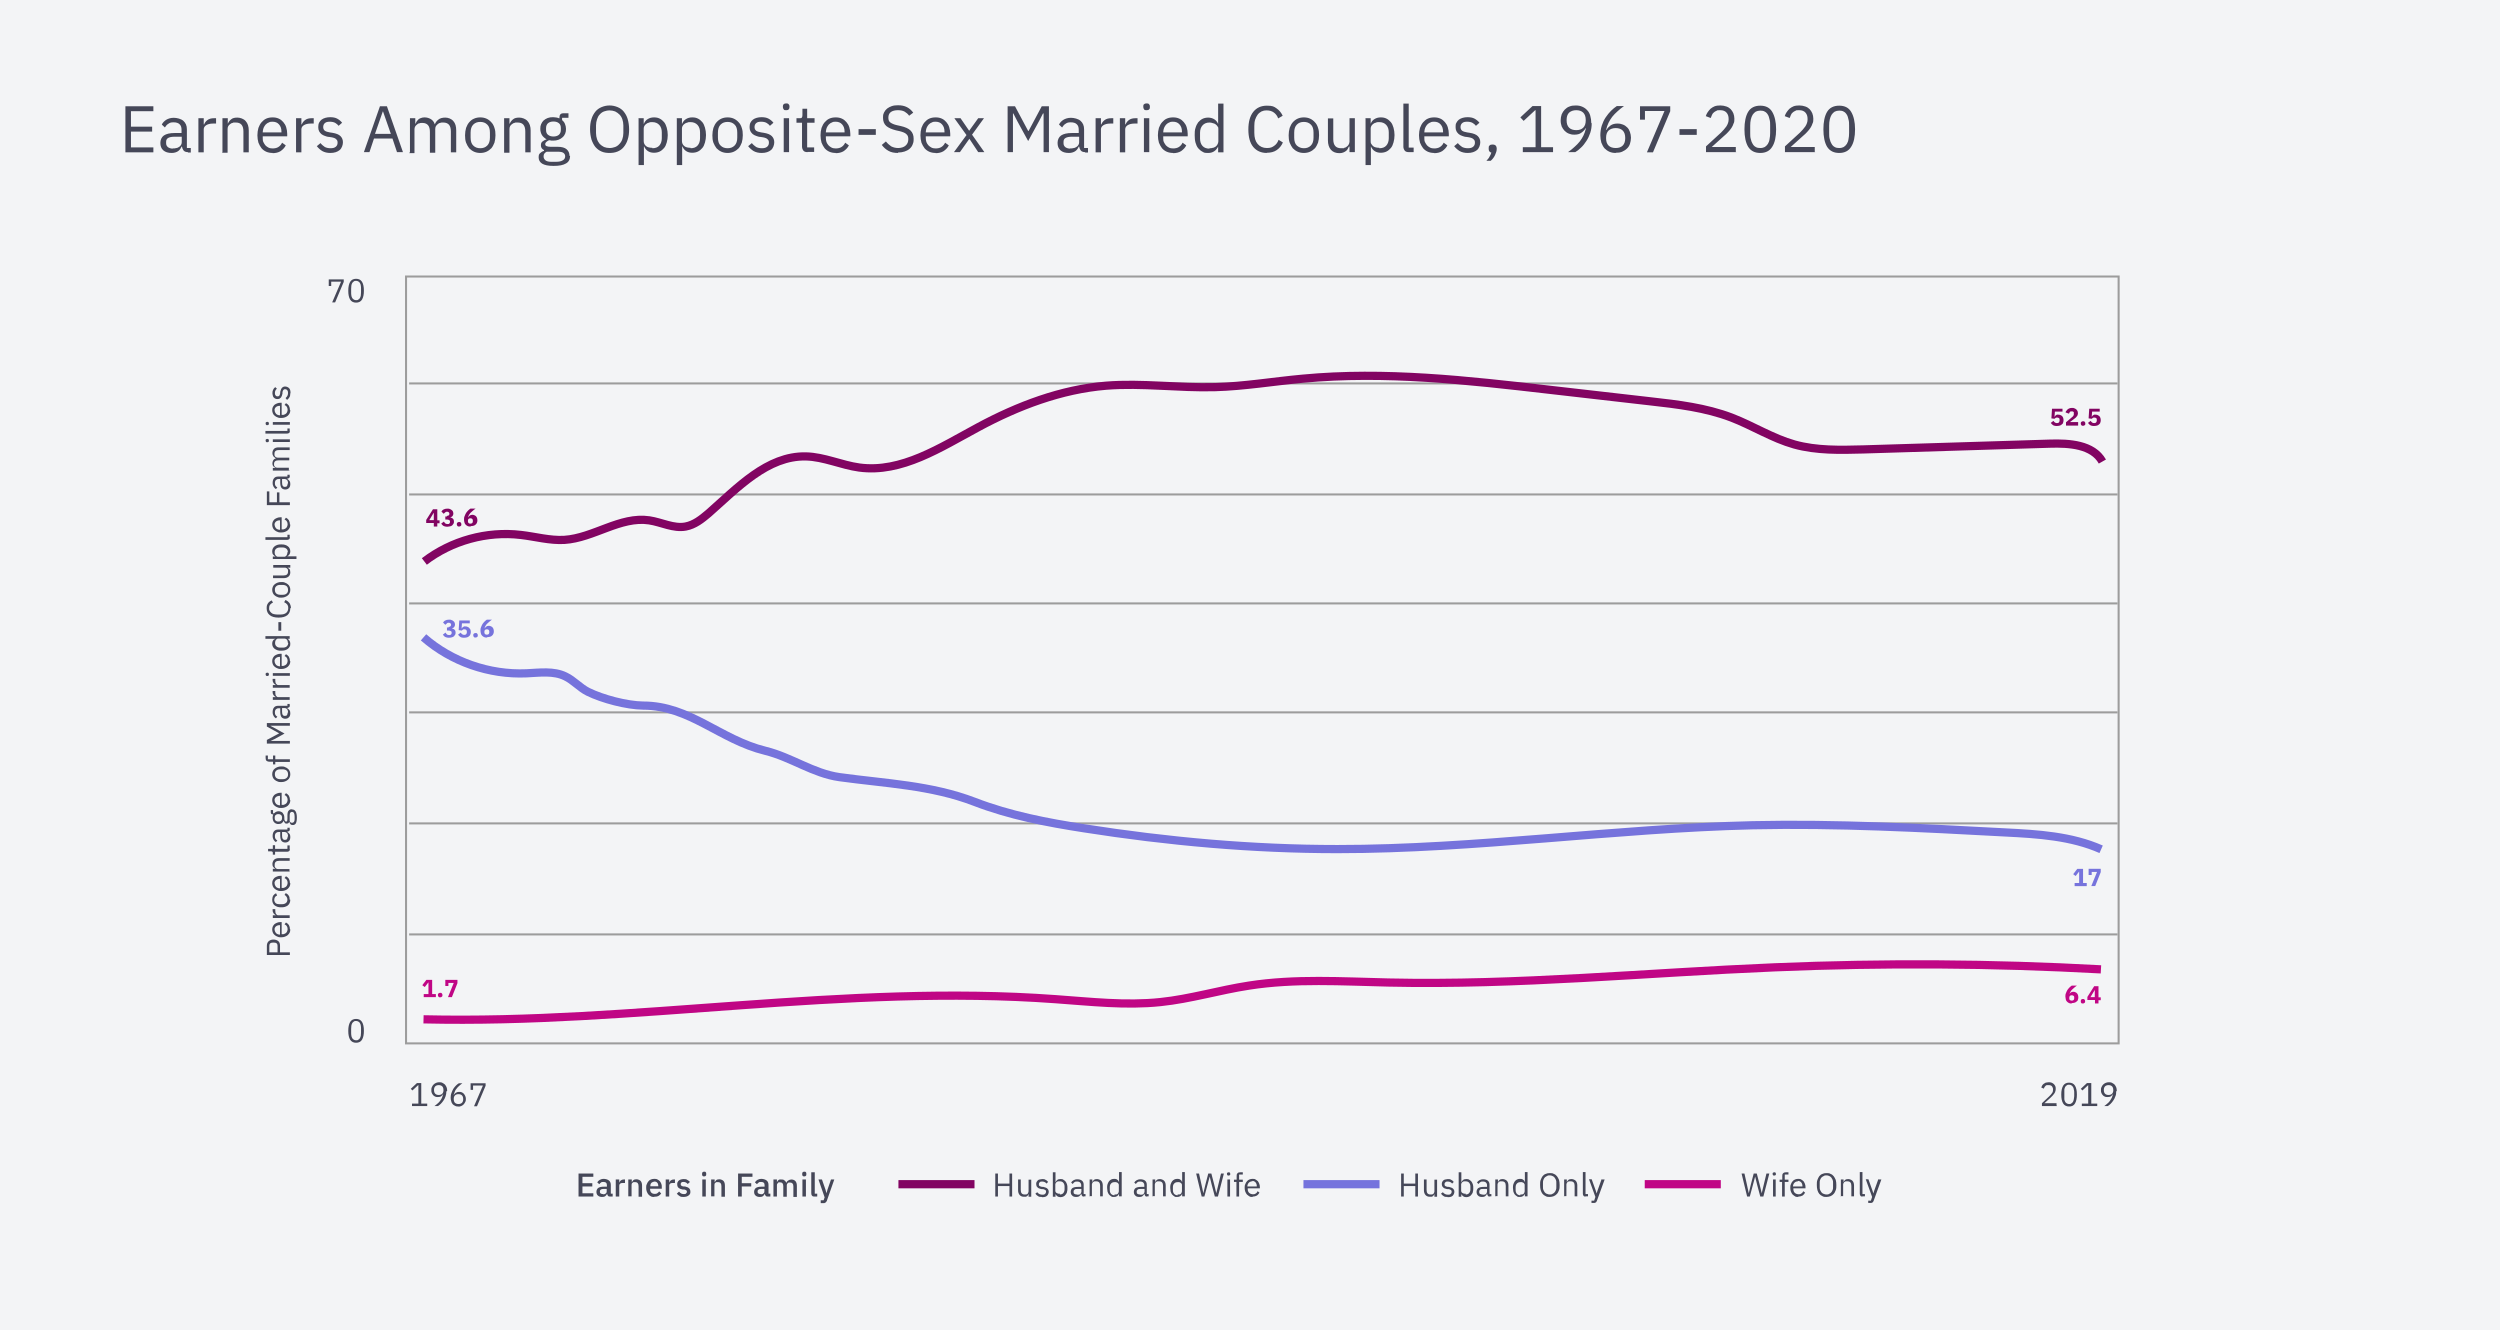 <?xml version="1.0" encoding="UTF-8"?>
<svg id="Layer_1" data-name="Layer 1" xmlns="http://www.w3.org/2000/svg" version="1.1" viewBox="0 0 1216 647">
  <defs>
    <style>
      .cls-1 {
        stroke: #c00685;
      }

      .cls-1, .cls-2, .cls-3, .cls-4, .cls-5, .cls-6 {
        fill: none;
      }

      .cls-1, .cls-3, .cls-5, .cls-6 {
        stroke-miterlimit: 10;
        stroke-width: 4px;
      }

      .cls-2, .cls-7, .cls-8, .cls-9, .cls-10, .cls-11 {
        stroke-width: 0px;
      }

      .cls-7 {
        fill: #f3f4f6;
      }

      .cls-8 {
        fill: #7673dc;
      }

      .cls-3 {
        stroke: #820462;
      }

      .cls-4 {
        stroke: #9c9c9c;
      }

      .cls-5 {
        stroke: #7573dd;
      }

      .cls-9 {
        fill: #820462;
      }

      .cls-6 {
        stroke: #7673dc;
      }

      .cls-10 {
        fill: #454758;
      }

      .cls-11 {
        fill: #c00685;
      }
    </style>
  </defs>
  <rect class="cls-7" width="1216" height="647"/>
  <path class="cls-10" d="M200.4,538v-1.2h3.1v-9h-.1l-2.8,2.6-.8-.8,3-2.8h2.1v10h2.9v1.2h-7.4ZM217.1,530.9c0,.8-.1,1.6-.4,2.4-.2.7-.6,1.4-1,2s-.8,1.1-1.3,1.6-.9.8-1.4,1.1h-1.7c.6-.4,1.1-.9,1.6-1.3.5-.4.9-.8,1.2-1.3.4-.5.6-.9.9-1.5.2-.5.4-1.1.6-1.8h0c-.3.4-.6.8-1,1.1s-1,.4-1.6.4-.9,0-1.3-.2c-.4-.2-.8-.4-1-.7-.3-.3-.5-.7-.7-1.1-.2-.4-.2-.9-.2-1.4s0-1,.3-1.5c.2-.5.4-.8.8-1.2.3-.3.7-.6,1.2-.8s1-.3,1.5-.3,1.1,0,1.6.3.9.5,1.2.8c.3.4.6.8.8,1.3s.3,1.1.3,1.8l-.4.3ZM213.4,532.6c.7,0,1.3-.2,1.7-.6.4-.4.6-1,.6-1.7h0c0-.9-.2-1.5-.6-1.9-.4-.4-1-.6-1.7-.6s-1.3.2-1.7.6c-.4.4-.6,1-.6,1.7h0c0,.9.2,1.5.6,1.9.4.4,1,.6,1.7.6ZM223,538.2c-.6,0-1.1,0-1.6-.3-.5-.2-.9-.5-1.2-.8-.3-.4-.6-.8-.7-1.4-.2-.5-.3-1.1-.3-1.8s.1-1.6.4-2.3c.2-.7.6-1.4.9-2,.4-.6.8-1.1,1.3-1.6s.9-.8,1.4-1.1h1.7c-.6.4-1.1.9-1.6,1.3-.5.4-.9.9-1.2,1.3-.4.4-.7.9-.9,1.5-.2.5-.4,1.1-.6,1.7h0c.3-.4.6-.8,1-1.1s1-.5,1.7-.5.9,0,1.3.2c.4.2.8.4,1,.7.3.3.5.7.7,1.1.2.4.3.9.3,1.4s0,1-.3,1.5c-.2.4-.4.8-.8,1.2-.3.3-.7.6-1.2.8s-1,.3-1.5.3h.2ZM223,537c.7,0,1.3-.2,1.7-.6.4-.4.6-1,.6-1.7h0c0-.9-.2-1.5-.6-1.9-.4-.4-1-.6-1.7-.6s-1.3.2-1.7.6c-.4.4-.6,1-.6,1.7h0c0,.9.2,1.5.6,1.9.4.4,1,.6,1.7.6ZM230.6,538l4.3-10h-4.8v2.1h-1.2v-3.2h7.3v1.2l-4.2,10h-1.4Z"/>
  <path class="cls-10" d="M61,74v-22.3h13.6v2.4h-10.9v7.5h10.3v2.4h-10.3v7.7h10.9v2.4h-13.6ZM91.4,74c-1,0-1.7-.3-2.1-.8s-.7-1.2-.8-1.9h-.2c-.4,1-1,1.8-1.8,2.3s-1.8.8-3,.8c-1.7,0-3.1-.4-4.1-1.3s-1.4-2.1-1.4-3.6.6-2.8,1.7-3.6c1.2-.8,2.9-1.2,5.3-1.2h3.3v-1.6c0-1.2-.3-2.1-1-2.7-.6-.6-1.6-.9-2.9-.9s-1.8.2-2.5.7c-.7.4-1.2,1-1.7,1.8l-1.5-1.4c.4-.9,1.2-1.7,2.1-2.3,1-.6,2.2-1,3.7-1s3.6.5,4.7,1.5,1.7,2.3,1.7,4.1v9.1h1.9v2.2h-1.4v-.2ZM84,72.2c.6,0,1.2,0,1.8-.2.5,0,1-.4,1.4-.6.4-.3.7-.6.9-1,.2-.4.3-.8.3-1.2v-2.7h-3.4c-1.5,0-2.5.2-3.2.6s-1,1-1,1.9v.7c0,.8.3,1.4.9,1.9.6.4,1.4.7,2.4.7h-.1ZM96.5,74v-16.5h2.6v3h.2c.3-.8.8-1.5,1.6-2.1.8-.6,1.8-.9,3.2-.9h1v2.6h-1.5c-1.4,0-2.5.3-3.3.8s-1.2,1.2-1.2,2v11.2h-2.6,0ZM108.2,74v-16.5h2.6v2.7h0c.4-.9,1-1.7,1.7-2.2.7-.6,1.7-.8,3-.8s3.1.6,4,1.7c1,1.1,1.5,2.6,1.5,4.6v10.6h-2.6v-10.1c0-3-1.2-4.4-3.7-4.4s-1,0-1.5.2c-.5,0-.9.3-1.3.6s-.7.6-.9,1c-.2.4-.3.8-.3,1.4v11.5h-2.6v-.3ZM132.6,74.4c-1.1,0-2.2-.2-3.1-.6-.9-.4-1.7-1-2.3-1.7-.6-.8-1.1-1.7-1.5-2.7-.3-1.1-.5-2.3-.5-3.6s.2-2.5.5-3.6c.4-1.1.9-2,1.5-2.7.7-.8,1.4-1.4,2.3-1.8.9-.4,1.9-.6,3.1-.6s2.1.2,3,.6c.9.4,1.6,1,2.2,1.7.6.7,1.1,1.5,1.4,2.5.3,1,.5,2.1.5,3.2v1.2h-11.9v.8c0,.7,0,1.4.3,2s.6,1.1,1,1.6c.4.4.9.8,1.5,1.1.6.3,1.3.4,2.1.4s2-.2,2.7-.7c.8-.5,1.4-1.2,1.8-2.1l1.8,1.3c-.5,1.1-1.4,2-2.5,2.8-1.1.7-2.5,1-4,1h.1ZM132.6,59.2c-.7,0-1.3,0-1.9.4-.6.2-1.1.6-1.5,1s-.7,1-1,1.6c-.2.6-.4,1.3-.4,2v.2h9.1v-.4c0-1.5-.4-2.6-1.2-3.5s-1.8-1.3-3.2-1.3h0ZM144,74v-16.5h2.6v3h.2c.3-.8.8-1.5,1.6-2.1s1.8-.9,3.2-.9h1v2.6h-1.5c-1.4,0-2.5.3-3.3.8s-1.2,1.2-1.2,2v11.2h-2.6ZM160.7,74.4c-1.5,0-2.8-.3-3.9-.9-1-.6-1.9-1.4-2.7-2.4l1.8-1.5c.6.8,1.4,1.4,2.1,1.9.8.4,1.7.6,2.8.6s1.9-.2,2.5-.7.9-1.1.9-2-.2-1.2-.6-1.6c-.4-.5-1.2-.8-2.2-1l-1.3-.2c-.8,0-1.5-.3-2.1-.5s-1.2-.5-1.7-.9-.8-.9-1.1-1.4c-.3-.6-.4-1.2-.4-2s.1-1.5.4-2.1c.3-.6.7-1.1,1.2-1.5s1.2-.7,1.9-.9,1.5-.3,2.3-.3c1.3,0,2.5.2,3.4.7s1.7,1.1,2.4,2l-1.7,1.5c-.4-.5-.9-1-1.6-1.4-.7-.4-1.6-.6-2.7-.6s-1.9.2-2.4.7c-.5.4-.8,1.1-.8,1.9s.3,1.4.8,1.8c.6.4,1.3.6,2.4.8l1.3.2c1.8.3,3.1.8,3.9,1.6.8.8,1.2,1.8,1.2,3s-.5,2.9-1.6,3.8-2.6,1.4-4.5,1.4h0ZM193.1,74l-2.2-6.6h-9l-2.2,6.6h-2.7l7.8-22.3h3.4l7.8,22.3h-2.9ZM186.4,54.2h-.2l-3.8,10.9h7.7l-3.8-10.9h.1ZM199.4,74v-16.5h2.6v2.7h.1c.2-.4.4-.8.6-1.2.3-.4.6-.7.9-1,.4-.3.8-.5,1.2-.6.5-.2,1-.3,1.7-.3,1.1,0,2.1.3,3,.8s1.6,1.4,2,2.6h0c.3-.9.9-1.7,1.7-2.3.8-.7,2-1,3.4-1s3,.6,3.9,1.7c1,1.1,1.4,2.6,1.4,4.6v10.6h-2.6v-10.1c0-1.5-.3-2.6-.9-3.3s-1.5-1.1-2.8-1.1-1,0-1.5.2c-.4,0-.9.3-1.2.6-.4.3-.6.6-.9,1-.2.4-.3.8-.3,1.4v11.5h-2.6v-10.1c0-1.5-.3-2.6-.9-3.3s-1.5-1.1-2.7-1.1-1,0-1.5.2c-.5,0-.9.3-1.2.6-.4.3-.7.6-.9,1s-.3.8-.3,1.4v11.5h-2.6l.4-.5ZM233.6,74.4c-1.1,0-2.1-.2-3-.6s-1.7-1-2.4-1.7c-.6-.8-1.1-1.7-1.5-2.7-.4-1.1-.5-2.3-.5-3.6s.2-2.5.5-3.6c.4-1.1.9-2,1.5-2.7.7-.8,1.4-1.4,2.4-1.8.9-.4,1.9-.6,3-.6s2.1.2,3,.6c.9.4,1.7,1,2.4,1.8.7.7,1.2,1.7,1.5,2.7.4,1.1.5,2.3.5,3.6s-.2,2.5-.5,3.6c-.4,1-.9,2-1.5,2.7-.7.7-1.5,1.3-2.4,1.7-.9.4-1.9.6-3,.6ZM233.6,72.1c1.4,0,2.5-.4,3.4-1.3s1.3-2.2,1.3-3.9v-2.4c0-1.7-.4-3.1-1.3-3.9-.9-.9-2-1.3-3.4-1.3s-2.5.4-3.4,1.3c-.9.9-1.3,2.2-1.3,3.9v2.4c0,1.7.4,3.1,1.3,3.9.9.9,2,1.3,3.4,1.3ZM245.2,74v-16.5h2.6v2.7h.1c.4-.9,1-1.7,1.7-2.2.7-.6,1.7-.8,3-.8s3.1.6,4,1.7c1,1.1,1.5,2.6,1.5,4.6v10.6h-2.6v-10.1c0-3-1.2-4.4-3.7-4.4s-1,0-1.5.2c-.5,0-.9.3-1.3.6s-.7.6-.9,1-.3.8-.3,1.4v11.5h-2.6v-.3ZM277.3,75.8c0,1.7-.7,3-2,3.7-1.3.8-3.3,1.2-6,1.2s-4.4-.4-5.6-1.1c-1.1-.7-1.7-1.7-1.7-3s.2-1.6.7-2.1,1.1-.9,1.9-1.1v-.4c-1-.5-1.5-1.2-1.5-2.3s.3-1.5.8-1.9,1.2-.8,2-1h0c-1-.6-1.8-1.3-2.3-2.1-.5-.9-.8-1.9-.8-3s.1-1.6.4-2.3.7-1.3,1.2-1.8c.6-.5,1.2-.9,2-1.2s1.6-.4,2.6-.4,2.2.2,3.1.6v-.3c0-.6.1-1.2.4-1.6.3-.4.8-.6,1.5-.6h2.5v2.2h-3.1v1.1c.6.5,1.1,1.1,1.4,1.9.3.7.5,1.5.5,2.4s-.1,1.6-.4,2.3-.7,1.3-1.3,1.8c-.5.5-1.2.9-2,1.2-.8.3-1.6.4-2.6.4s-1.1,0-1.6-.2c-.6,0-1.1.4-1.5.7-.4.3-.7.7-.7,1.2s.2.8.7,1,1.1.3,1.8.3h3.5c2,0,3.5.4,4.4,1.2.9.8,1.4,1.8,1.4,3.2h.3ZM274.9,76c0-.7-.3-1.2-.8-1.6s-1.4-.6-2.7-.6h-5.5c-1,.5-1.5,1.2-1.5,2.2s.3,1.3.8,1.9c.6.5,1.5.8,2.8.8h2.4c1.4,0,2.5-.2,3.3-.7.8-.4,1.2-1.1,1.2-2h0ZM269.2,66.4c1.1,0,2-.3,2.6-.8s1-1.3,1-2.4v-.9c0-1.1-.3-1.9-1-2.4-.6-.5-1.5-.8-2.6-.8s-2,.3-2.6.8-1,1.3-1,2.4v.9c0,1.1.3,1.9,1,2.4.6.5,1.5.8,2.6.8ZM296.5,74.4c-1.5,0-2.8-.2-3.9-.7-1.2-.5-2.1-1.2-3-2.2-.8-1-1.4-2.2-1.9-3.6-.4-1.5-.7-3.1-.7-5s.2-3.5.7-5c.4-1.4,1.1-2.6,1.9-3.6s1.8-1.7,3-2.2,2.5-.8,3.9-.8,2.7.3,3.9.8c1.2.5,2.2,1.2,3,2.2s1.5,2.2,1.9,3.6c.4,1.4.7,3.1.7,5s-.2,3.5-.7,5c-.4,1.4-1.1,2.6-1.9,3.6s-1.8,1.7-3,2.2-2.5.7-3.9.7ZM296.5,72c1,0,1.8-.2,2.7-.5.8-.3,1.5-.8,2.1-1.5.6-.6,1.1-1.4,1.4-2.3s.5-1.9.5-3v-3.7c0-1.1-.2-2.1-.5-3s-.8-1.7-1.4-2.3-1.3-1.1-2.1-1.5c-.8-.3-1.7-.5-2.7-.5s-1.8.2-2.7.5c-.8.3-1.5.8-2.1,1.5-.6.6-1,1.4-1.3,2.3-.3.9-.5,1.9-.5,3v3.7c0,1.1.2,2.1.5,3s.8,1.7,1.3,2.3c.6.6,1.3,1.1,2.1,1.5.8.3,1.7.5,2.7.5ZM310.5,57.5h2.6v2.7h.1c.4-1,1-1.8,1.9-2.3.8-.5,1.8-.8,3-.8s2,.2,2.8.6c.8.4,1.5,1,2.1,1.7s1,1.7,1.3,2.7c.3,1.1.5,2.3.5,3.6s-.2,2.5-.5,3.6-.7,2-1.3,2.7c-.6.7-1.3,1.3-2.1,1.7-.8.4-1.8.6-2.8.6-2.2,0-3.9-1-4.8-3.1h-.1v9.1h-2.6v-22.9h-.1ZM317.3,72.1c1.5,0,2.6-.4,3.4-1.3s1.2-2.1,1.2-3.6v-2.8c0-1.5-.4-2.7-1.2-3.6-.8-.9-2-1.4-3.4-1.4s-1.1,0-1.7.3c-.5,0-1,.4-1.3.6-.4.3-.7.6-.9,1-.2.4-.3.8-.3,1.2v6.1c0,.5.1,1,.3,1.4.2.4.5.8.9,1.1.4.3.8.5,1.3.6s1.1.2,1.7.2v.2ZM329.1,57.5h2.6v2.7h.1c.4-1,1-1.8,1.9-2.3.8-.5,1.8-.8,3-.8s2,.2,2.8.6c.8.4,1.5,1,2.1,1.7s1,1.7,1.3,2.7c.3,1.1.5,2.3.5,3.6s-.2,2.5-.5,3.6-.7,2-1.3,2.7c-.6.7-1.3,1.3-2.1,1.7-.8.4-1.8.6-2.8.6-2.2,0-3.9-1-4.8-3.1h-.1v9.1h-2.6v-22.9h-.1ZM335.9,72.1c1.5,0,2.6-.4,3.4-1.3s1.2-2.1,1.2-3.6v-2.8c0-1.5-.4-2.7-1.2-3.6-.8-.9-2-1.4-3.4-1.4s-1.1,0-1.7.3c-.5,0-1,.4-1.3.6-.4.3-.7.6-.9,1-.2.4-.3.8-.3,1.2v6.1c0,.5.1,1,.3,1.4.2.4.5.8.9,1.1.4.3.8.5,1.3.6s1.1.2,1.7.2v.2ZM353.9,74.4c-1.1,0-2.1-.2-3-.6s-1.7-1-2.4-1.7c-.6-.8-1.1-1.7-1.5-2.7-.4-1.1-.5-2.3-.5-3.6s.2-2.5.5-3.6c.4-1.1.9-2,1.5-2.7.7-.8,1.5-1.4,2.4-1.8.9-.4,1.9-.6,3-.6s2.1.2,3,.6c.9.4,1.7,1,2.4,1.8.7.7,1.2,1.7,1.5,2.7.4,1.1.5,2.3.5,3.6s-.2,2.5-.5,3.6c-.4,1-.9,2-1.5,2.7-.7.7-1.5,1.3-2.4,1.7-.9.4-1.9.6-3,.6ZM353.9,72.1c1.4,0,2.5-.4,3.4-1.3s1.3-2.2,1.3-3.9v-2.4c0-1.7-.4-3.1-1.3-3.9-.9-.9-2-1.3-3.4-1.3s-2.5.4-3.4,1.3c-.9.9-1.3,2.2-1.3,3.9v2.4c0,1.7.4,3.1,1.3,3.9.9.9,2,1.3,3.4,1.3ZM370.5,74.4c-1.5,0-2.8-.3-3.9-.9-1-.6-1.9-1.4-2.7-2.4l1.8-1.5c.6.8,1.4,1.4,2.1,1.9.8.4,1.7.6,2.8.6s1.9-.2,2.5-.7.9-1.1.9-2-.2-1.2-.6-1.6c-.4-.5-1.2-.8-2.2-1l-1.3-.2c-.8,0-1.5-.3-2.1-.5s-1.2-.5-1.7-.9-.8-.9-1.1-1.4c-.3-.6-.4-1.2-.4-2s.1-1.5.4-2.1.7-1.1,1.2-1.5,1.2-.7,1.9-.9c.7-.2,1.5-.3,2.3-.3,1.3,0,2.5.2,3.4.7s1.7,1.1,2.4,2l-1.7,1.5c-.4-.5-.9-1-1.6-1.4s-1.6-.6-2.7-.6-1.9.2-2.4.7c-.5.4-.8,1.1-.8,1.9s.3,1.4.8,1.8c.6.4,1.3.6,2.4.8l1.3.2c1.8.3,3.1.8,3.9,1.6.8.8,1.2,1.8,1.2,3s-.5,2.9-1.6,3.8-2.6,1.4-4.5,1.4h0ZM382.4,53.6c-.6,0-1,0-1.2-.4-.2-.3-.4-.6-.4-1.1v-.4c0-.4.1-.8.4-1,.3-.3.7-.4,1.2-.4s.9,0,1.2.4c.3.3.4.6.4,1v.4c0,.4-.1.8-.4,1.1-.2.3-.6.4-1.2.4ZM381.2,57.5h2.6v16.5h-2.6v-16.5ZM392.8,74c-.9,0-1.6-.2-2-.7s-.7-1.2-.7-2v-11.6h-2.7v-2.2h1.5c.6,0,.9,0,1.1-.3s.3-.6.3-1.2v-3.1h2.3v4.6h3.6v2.2h-3.6v12h3.4v2.2h-3.2,0ZM406.5,74.4c-1.1,0-2.2-.2-3.1-.6s-1.7-1-2.3-1.7c-.6-.8-1.1-1.7-1.5-2.7-.3-1.1-.5-2.3-.5-3.6s.2-2.5.5-3.6c.4-1.1.9-2,1.5-2.7.7-.8,1.4-1.4,2.3-1.8.9-.4,1.9-.6,3.1-.6s2.1.2,3,.6c.9.4,1.6,1,2.2,1.7s1.1,1.5,1.4,2.5.5,2.1.5,3.2v1.2h-11.9v.8c0,.7.1,1.4.3,2,.2.6.6,1.1,1,1.6.4.4.9.8,1.5,1.1.6.3,1.3.4,2.1.4s2-.2,2.7-.7c.8-.5,1.4-1.2,1.8-2.1l1.8,1.3c-.5,1.1-1.4,2-2.5,2.8-1.1.7-2.5,1-4,1h.1ZM406.5,59.2c-.7,0-1.3,0-1.9.4-.6.2-1.1.6-1.5,1s-.7,1-1,1.6c-.2.6-.4,1.3-.4,2v.2h9.1v-.4c0-1.5-.4-2.6-1.2-3.5-.8-.9-1.8-1.3-3.2-1.3h.1ZM417.6,65.6v-2.8h8.4v2.8h-8.4ZM436.8,74.4c-1.8,0-3.4-.3-4.6-1-1.3-.7-2.4-1.7-3.3-2.9l2-1.7c.8,1,1.7,1.8,2.6,2.4,1,.5,2.1.8,3.4.8s2.8-.4,3.6-1.2c.9-.8,1.3-1.8,1.3-3.1s-.3-1.9-1-2.5c-.6-.6-1.7-1-3.2-1.4l-1.8-.4c-2-.5-3.6-1.2-4.7-2.1-1.1-1-1.6-2.3-1.6-4s.2-1.9.5-2.6c.4-.8.9-1.4,1.5-1.9.7-.5,1.4-.9,2.3-1.2s1.9-.4,3-.4c1.7,0,3.1.3,4.3.9,1.2.6,2.2,1.5,3.1,2.7l-2,1.5c-.6-.9-1.4-1.5-2.2-2-.9-.5-2-.7-3.3-.7s-2.6.3-3.4.9c-.8.6-1.2,1.5-1.2,2.7s.3,1.9,1,2.4,1.8,1,3.2,1.3l1.8.4c2.2.5,3.8,1.2,4.8,2.2s1.5,2.3,1.5,4-.2,2-.5,2.8-.8,1.5-1.5,2.1-1.5,1-2.4,1.3-2,.5-3.2.5v.2ZM455.1,74.4c-1.1,0-2.2-.2-3.1-.6s-1.7-1-2.3-1.7c-.6-.8-1.1-1.7-1.5-2.7-.3-1.1-.5-2.3-.5-3.6s.2-2.5.5-3.6c.4-1.1.9-2,1.5-2.7.7-.8,1.4-1.4,2.3-1.8.9-.4,1.9-.6,3.1-.6s2.1.2,3,.6c.9.4,1.6,1,2.2,1.7s1.1,1.5,1.4,2.5.5,2.1.5,3.2v1.2h-11.9v.8c0,.7.1,1.4.3,2,.2.6.6,1.1,1,1.6.4.4.9.8,1.5,1.1.6.3,1.3.4,2.1.4s2-.2,2.7-.7c.8-.5,1.4-1.2,1.8-2.1l1.8,1.3c-.5,1.1-1.4,2-2.5,2.8-1.1.7-2.5,1-4,1h.1ZM455.1,59.2c-.7,0-1.3,0-1.9.4-.6.2-1.1.6-1.5,1s-.7,1-1,1.6c-.2.6-.4,1.3-.4,2v.2h9.1v-.4c0-1.5-.4-2.6-1.2-3.5-.8-.9-1.8-1.3-3.2-1.3h.1ZM464,74l6.1-8.3-5.9-8.2h3l4.2,6.1h0l4.4-6.1h2.8l-5.8,8,6,8.5h-3l-4.3-6.5h0l-4.6,6.5h-2.9ZM507.5,55.2h-.2l-1.9,3.7-5.3,9.7-5.3-9.7-1.9-3.7h-.2v18.8h-2.6v-22.3h3.6l6.4,12h.2l6.4-12h3.5v22.3h-2.6v-18.8h-.1ZM527.8,74c-1,0-1.7-.3-2.1-.8-.4-.5-.7-1.2-.8-1.9h-.2c-.4,1-1,1.8-1.8,2.3s-1.8.8-3,.8c-1.8,0-3.1-.4-4.1-1.3s-1.4-2.1-1.4-3.6.6-2.8,1.7-3.6c1.2-.8,2.9-1.2,5.3-1.2h3.3v-1.6c0-1.2-.3-2.1-1-2.7-.6-.6-1.6-.9-2.9-.9s-1.8.2-2.5.7c-.7.4-1.2,1-1.7,1.8l-1.5-1.4c.4-.9,1.2-1.7,2.1-2.3,1-.6,2.2-1,3.7-1s3.6.5,4.7,1.5c1.1,1,1.7,2.3,1.7,4.1v9.1h1.9v2.2h-1.4v-.2ZM520.5,72.2c.6,0,1.2,0,1.8-.2.5,0,1-.4,1.4-.6.4-.3.7-.6.9-1s.3-.8.3-1.2v-2.7h-3.4c-1.5,0-2.5.2-3.2.6s-1,1-1,1.9v.7c0,.8.3,1.4.9,1.9.6.4,1.4.7,2.4.7h-.1ZM532.9,74v-16.5h2.6v3h.2c.3-.8.8-1.5,1.6-2.1s1.8-.9,3.2-.9h1v2.6h-1.5c-1.4,0-2.5.3-3.3.8s-1.2,1.2-1.2,2v11.2h-2.6ZM544.7,74v-16.5h2.6v3h.2c.3-.8.8-1.5,1.6-2.1s1.8-.9,3.2-.9h1v2.6h-1.5c-1.4,0-2.5.3-3.3.8s-1.2,1.2-1.2,2v11.2h-2.6ZM557.7,53.6c-.6,0-1,0-1.2-.4-.2-.3-.4-.6-.4-1.1v-.4c0-.4,0-.8.4-1,.3-.3.7-.4,1.2-.4s.9,0,1.2.4c.3.3.4.6.4,1v.4c0,.4,0,.8-.4,1.1-.2.3-.6.4-1.2.4ZM556.4,57.5h2.6v16.5h-2.6v-16.5ZM570.6,74.4c-1.1,0-2.2-.2-3.1-.6-.9-.4-1.7-1-2.3-1.7-.6-.8-1.1-1.7-1.5-2.7-.3-1.1-.5-2.3-.5-3.6s.2-2.5.5-3.6c.4-1.1.9-2,1.5-2.7.7-.8,1.4-1.4,2.3-1.8.9-.4,1.9-.6,3.1-.6s2.1.2,3,.6c.9.4,1.6,1,2.2,1.7.6.7,1.1,1.5,1.4,2.5.3,1,.5,2.1.5,3.2v1.2h-11.9v.8c0,.7,0,1.4.3,2s.6,1.1,1,1.6c.4.4.9.8,1.5,1.1.6.3,1.3.4,2.1.4s2-.2,2.7-.7c.8-.5,1.4-1.2,1.8-2.1l1.8,1.3c-.5,1.1-1.4,2-2.5,2.8-1.1.7-2.5,1-4,1h.1ZM570.6,59.2c-.7,0-1.3,0-1.9.4-.6.2-1.1.6-1.5,1s-.7,1-1,1.6c-.2.6-.4,1.3-.4,2v.2h9.1v-.4c0-1.5-.4-2.6-1.2-3.5s-1.8-1.3-3.2-1.3h.1ZM592.5,71.3h0c-1,2-2.6,3.1-4.8,3.1s-2-.2-2.8-.6-1.5-1-2.1-1.7-1-1.7-1.3-2.7c-.3-1.1-.4-2.3-.4-3.6s0-2.5.4-3.6c.3-1.1.8-2,1.3-2.7.6-.7,1.3-1.3,2.1-1.7s1.8-.6,2.8-.6,2.1.3,2.9.8c.8.5,1.5,1.3,1.9,2.3h0v-9.9h2.6v23.7h-2.6v-2.7h0ZM588.3,72.1c.6,0,1.1,0,1.6-.2.5,0,1-.4,1.4-.6.4-.3.7-.7.9-1.1s.4-.9.4-1.4v-6.1c0-.4,0-.9-.4-1.2-.2-.4-.5-.7-.9-1s-.8-.5-1.4-.6c-.5-.2-1.1-.3-1.6-.3-1.5,0-2.6.5-3.4,1.4-.8.9-1.2,2.1-1.2,3.6v2.8c0,1.5.4,2.7,1.2,3.6s2,1.3,3.4,1.3v-.2ZM616.2,74.4c-2.8,0-5-1-6.6-2.9s-2.4-4.8-2.4-8.5.8-6.6,2.4-8.6c1.6-2,3.8-3,6.6-3s3.4.4,4.7,1.3c1.3.9,2.3,2.1,3,3.6l-2.2,1.3c-.4-1.2-1.1-2.1-2-2.8s-2.1-1.1-3.5-1.1-1.8.2-2.6.5c-.7.4-1.4.9-1.9,1.6-.5.7-.9,1.5-1.2,2.4s-.4,2-.4,3.1v3.3c0,2.3.5,4.1,1.6,5.4s2.6,2,4.5,2,2.6-.4,3.6-1.1,1.7-1.7,2.1-2.9l2.1,1.3c-.7,1.6-1.7,2.8-3,3.7-1.3.9-2.9,1.3-4.8,1.3h0ZM634.2,74.4c-1.1,0-2.1-.2-3-.6s-1.7-1-2.4-1.7c-.6-.8-1.1-1.7-1.5-2.7-.4-1.1-.5-2.3-.5-3.6s.2-2.5.5-3.6c.4-1.1.9-2,1.5-2.7.7-.8,1.5-1.4,2.4-1.8.9-.4,1.9-.6,3-.6s2.1.2,3,.6c.9.4,1.7,1,2.4,1.8.7.7,1.2,1.7,1.5,2.7.4,1.1.5,2.3.5,3.6s-.2,2.5-.5,3.6c-.4,1-.9,2-1.5,2.7-.7.7-1.5,1.3-2.4,1.7-.9.4-1.9.6-3,.6ZM634.2,72.1c1.4,0,2.5-.4,3.4-1.3s1.3-2.2,1.3-3.9v-2.4c0-1.7-.4-3.1-1.3-3.9-.9-.9-2-1.3-3.4-1.3s-2.5.4-3.4,1.3c-.9.9-1.3,2.2-1.3,3.9v2.4c0,1.7.4,3.1,1.3,3.9s2,1.3,3.4,1.3ZM656.1,71.3h0c-.2.4-.4.8-.6,1.2-.2.4-.5.7-.9,1s-.8.5-1.3.7-1.1.3-1.8.3c-1.7,0-3.1-.5-4.1-1.6s-1.5-2.7-1.5-4.7v-10.6h2.6v10.1c0,3,1.3,4.4,3.8,4.4s1,0,1.5-.2c.5,0,.9-.3,1.3-.6.4-.3.7-.6.9-1s.4-.9.4-1.4v-11.4h2.6v16.5h-2.6v-2.7h-.2ZM664.1,57.5h2.6v2.7h0c.4-1,1-1.8,1.9-2.3.8-.5,1.8-.8,3-.8s2,.2,2.8.6c.8.4,1.5,1,2.1,1.7s1,1.7,1.3,2.7c.3,1.1.5,2.3.5,3.6s-.2,2.5-.5,3.6-.7,2-1.3,2.7-1.3,1.3-2.1,1.7c-.8.4-1.8.6-2.8.6-2.2,0-3.9-1-4.8-3.1h0v9.1h-2.6v-22.9h-.1ZM670.9,72.1c1.5,0,2.6-.4,3.4-1.3.8-.9,1.2-2.1,1.2-3.6v-2.8c0-1.5-.4-2.7-1.2-3.6-.8-.9-2-1.4-3.4-1.4s-1.1,0-1.7.3c-.5,0-1,.4-1.3.6-.4.3-.7.6-.9,1s-.3.8-.3,1.2v6.1c0,.5,0,1,.3,1.4s.5.8.9,1.1c.4.3.8.5,1.3.6s1.1.2,1.7.2v.2ZM685.3,74c-.9,0-1.6-.2-2-.7s-.7-1.2-.7-1.9v-21h2.6v21.4h2.4v2.2h-2.3ZM697.6,74.4c-1.1,0-2.2-.2-3.1-.6-.9-.4-1.7-1-2.3-1.7-.6-.8-1.1-1.7-1.5-2.7-.3-1.1-.5-2.3-.5-3.6s.2-2.5.5-3.6c.4-1.1.9-2,1.5-2.7.7-.8,1.4-1.4,2.3-1.8.9-.4,1.9-.6,3.1-.6s2.1.2,3,.6c.9.4,1.6,1,2.2,1.7.6.7,1.1,1.5,1.4,2.5.3,1,.5,2.1.5,3.2v1.2h-11.9v.8c0,.7,0,1.4.3,2s.6,1.1,1,1.6c.4.4.9.8,1.5,1.1.6.3,1.3.4,2.1.4s2-.2,2.7-.7c.8-.5,1.4-1.2,1.8-2.1l1.8,1.3c-.5,1.1-1.4,2-2.5,2.8-1.1.7-2.5,1-4,1h.1ZM697.6,59.2c-.7,0-1.3,0-1.9.4-.6.2-1.1.6-1.5,1s-.7,1-1,1.6c-.2.6-.4,1.3-.4,2v.2h9.1v-.4c0-1.5-.4-2.6-1.2-3.5s-1.8-1.3-3.2-1.3h.1ZM713.9,74.4c-1.5,0-2.8-.3-3.9-.9-1-.6-1.9-1.4-2.7-2.4l1.8-1.5c.6.8,1.4,1.4,2.1,1.9.8.4,1.7.6,2.8.6s1.9-.2,2.5-.7.9-1.1.9-2-.2-1.2-.6-1.6c-.4-.5-1.2-.8-2.2-1l-1.3-.2c-.8,0-1.5-.3-2.1-.5s-1.2-.5-1.7-.9-.8-.9-1.1-1.4c-.3-.6-.4-1.2-.4-2s0-1.5.4-2.1c.3-.6.7-1.1,1.2-1.5s1.2-.7,1.9-.9,1.5-.3,2.3-.3c1.3,0,2.5.2,3.4.7s1.7,1.1,2.4,2l-1.7,1.5c-.4-.5-.9-1-1.6-1.4-.7-.4-1.6-.6-2.7-.6s-1.9.2-2.4.7c-.5.4-.8,1.1-.8,1.9s.3,1.4.8,1.8c.6.4,1.3.6,2.4.8l1.3.2c1.8.3,3.1.8,3.9,1.6.8.8,1.2,1.8,1.2,3s-.5,2.9-1.6,3.8-2.6,1.4-4.5,1.4h0ZM726,70.3c.7,0,1.2.2,1.5.5s.5.8.5,1.3v.4c0,.9-.3,1.8-.8,2.9s-1.2,2-2.1,2.8h-2.1c.6-.7,1.2-1.3,1.5-2,.4-.6.7-1.3.9-2-.4,0-.7-.3-1-.6-.2-.3-.3-.7-.3-1.1v-.4c0-.6,0-1,.4-1.3.3-.4.8-.5,1.5-.5h0ZM740.7,74v-2.4h6.2v-18h-.2l-5.6,5.2-1.6-1.7,5.9-5.5h4.2v20h5.8v2.4h-14.7ZM774.2,59.9c0,1.7-.2,3.2-.7,4.7-.5,1.5-1.1,2.8-1.9,4-.8,1.2-1.6,2.3-2.6,3.2-.9.9-1.9,1.7-2.8,2.2h-3.5c1.2-.9,2.3-1.7,3.2-2.6.9-.8,1.8-1.7,2.5-2.6s1.3-1.9,1.8-2.9.9-2.2,1.2-3.5h-.2c-.5.9-1.2,1.6-2.1,2.2-.8.6-1.9.9-3.3.9s-1.8-.2-2.7-.5c-.8-.3-1.5-.8-2.1-1.4s-1-1.3-1.4-2.1c-.3-.9-.5-1.8-.5-2.9s.2-2.1.5-3c.4-.9.9-1.7,1.5-2.3.7-.7,1.4-1.2,2.3-1.5.9-.4,1.9-.5,3.1-.5s2.2.2,3.1.6c.9.4,1.7.9,2.4,1.7.7.7,1.2,1.6,1.5,2.7.3,1.1.5,2.3.5,3.6h.2ZM766.7,63.3c1.5,0,2.6-.4,3.4-1.2.8-.8,1.2-2,1.2-3.5v-.3c0-1.5-.4-2.7-1.2-3.5s-2-1.2-3.4-1.2-2.6.4-3.5,1.2c-.8.8-1.2,2-1.2,3.5v.3c0,1.5.4,2.7,1.2,3.5s2,1.2,3.5,1.2ZM785.9,74.4c-1.2,0-2.2-.2-3.1-.6-.9-.4-1.7-1-2.4-1.7-.6-.7-1.1-1.7-1.5-2.7-.3-1.1-.5-2.3-.5-3.6s.2-3.2.7-4.7,1.1-2.8,1.9-4c.8-1.2,1.7-2.3,2.6-3.2.9-.9,1.9-1.7,2.8-2.3h3.5c-1.2.9-2.3,1.7-3.2,2.6-.9.8-1.8,1.7-2.5,2.6-.7.9-1.3,1.9-1.8,2.9s-.9,2.2-1.2,3.5h.2c.5-.9,1.2-1.6,2-2.2.9-.6,2-.9,3.3-.9s1.8.2,2.7.5c.8.3,1.5.8,2.1,1.4.6.6,1,1.3,1.3,2.2.3.9.5,1.8.5,2.8s-.2,2.1-.5,3-.8,1.7-1.5,2.3c-.6.6-1.4,1.1-2.3,1.5-.9.4-1.9.5-3,.5h0ZM785.9,72c1.5,0,2.6-.4,3.4-1.2.8-.8,1.2-2,1.2-3.5v-.3c0-1.5-.4-2.7-1.2-3.5-.8-.8-2-1.2-3.4-1.2s-2.6.4-3.5,1.2c-.8.8-1.2,2-1.2,3.5v.3c0,1.5.4,2.7,1.2,3.5s2,1.2,3.5,1.2ZM801.1,74l8.5-20h-9.5v4.2h-2.4v-6.5h14.7v2.4l-8.4,20h-2.9,0ZM816.9,65.6v-2.8h8.4v2.8h-8.4ZM844.5,74h-14.7v-2.8l7.3-6.7c1-1,1.9-2,2.6-3,.7-1.1,1.1-2.2,1.1-3.3v-.4c0-1.2-.3-2.2-1-3s-1.7-1.2-3.1-1.2-1.3,0-1.8.3c-.5.2-1,.5-1.3.8-.4.3-.7.7-.9,1.2-.2.4-.4.9-.6,1.5l-2.4-.9c.2-.7.5-1.3.9-1.9.4-.6.9-1.2,1.4-1.7.6-.5,1.3-.9,2-1.2.8-.3,1.8-.4,2.8-.4s2.1.2,2.9.5c.9.3,1.6.8,2.1,1.3s1,1.3,1.3,2c.3.8.5,1.7.5,2.6s0,1.7-.4,2.4c-.2.7-.6,1.5-1,2.1-.4.7-1,1.3-1.6,2-.6.6-1.2,1.3-2,1.9l-6,5.4h11.7v2.4h.2ZM856.2,74.4c-2.7,0-4.6-1-5.9-3-1.2-2-1.8-4.9-1.8-8.5s.6-6.5,1.8-8.5,3.2-3,5.9-3,4.6,1,5.8,3,1.9,4.9,1.9,8.5-.6,6.5-1.9,8.5c-1.2,2-3.2,3-5.8,3ZM856.2,72c.9,0,1.6-.2,2.2-.5.6-.4,1.1-.9,1.5-1.5.4-.7.7-1.4.8-2.3.2-.9.3-1.9.3-3v-3.6c0-1.1,0-2.1-.3-3-.2-.9-.4-1.7-.8-2.3-.4-.7-.9-1.2-1.5-1.5-.6-.4-1.4-.5-2.2-.5s-1.6.2-2.2.5c-.6.4-1.1.9-1.5,1.5-.4.7-.7,1.4-.9,2.3-.2.9-.3,1.9-.3,3v3.6c0,1.1,0,2.1.3,3,.2.9.5,1.7.9,2.3.4.7.9,1.2,1.5,1.5.6.4,1.4.5,2.2.5ZM882.9,74h-14.7v-2.8l7.3-6.7c1-1,1.9-2,2.6-3,.7-1.1,1.1-2.2,1.1-3.3v-.4c0-1.2-.3-2.2-1-3s-1.7-1.2-3.1-1.2-1.3,0-1.8.3c-.5.2-1,.5-1.3.8-.4.3-.7.7-.9,1.2-.2.4-.4.9-.6,1.5l-2.4-.9c.2-.7.5-1.3.9-1.9.4-.6.9-1.2,1.4-1.7.6-.5,1.3-.9,2-1.2.8-.3,1.8-.4,2.8-.4s2.1.2,2.9.5c.9.3,1.6.8,2.1,1.3s1,1.3,1.3,2c.3.8.5,1.7.5,2.6s0,1.7-.4,2.4c-.2.7-.6,1.5-1,2.1-.4.7-1,1.3-1.6,2-.6.6-1.2,1.3-2,1.9l-6,5.4h11.7v2.4h.2ZM894.6,74.4c-2.7,0-4.6-1-5.9-3-1.2-2-1.8-4.9-1.8-8.5s.6-6.5,1.8-8.5,3.2-3,5.9-3,4.6,1,5.8,3,1.9,4.9,1.9,8.5-.6,6.5-1.9,8.5c-1.2,2-3.2,3-5.8,3ZM894.6,72c.9,0,1.6-.2,2.2-.5.6-.4,1.1-.9,1.5-1.5.4-.7.7-1.4.8-2.3.2-.9.3-1.9.3-3v-3.6c0-1.1,0-2.1-.3-3-.2-.9-.4-1.7-.8-2.3-.4-.7-.9-1.2-1.5-1.5-.6-.4-1.4-.5-2.2-.5s-1.6.2-2.2.5c-.6.4-1.1.9-1.5,1.5-.4.7-.7,1.4-.9,2.3-.2.9-.3,1.9-.3,3v3.6c0,1.1,0,2.1.3,3,.2.9.5,1.7.9,2.3.4.7.9,1.2,1.5,1.5.6.4,1.4.5,2.2.5Z"/>
  <path class="cls-10" d="M141,464.5h-11.2v-4.4c0-1,.3-1.8.9-2.3.6-.5,1.3-.8,2.3-.8s1.8.3,2.4.8c.6.5.8,1.3.8,2.3v3.1h4.8v1.3ZM135,463.2v-3.1c0-.5-.1-.9-.4-1.2-.3-.3-.7-.4-1.2-.4h-.8c-.5,0-.9.1-1.2.4s-.4.7-.4,1.2v3.1h4,0ZM141.2,452.1c0,.6-.1,1.1-.3,1.5s-.5.8-.9,1.2c-.4.3-.8.6-1.4.8-.5.2-1.1.3-1.8.3s-1.2,0-1.8-.3c-.5-.2-1-.4-1.4-.8-.4-.3-.7-.7-.9-1.2s-.3-1-.3-1.5.1-1,.3-1.5c.2-.4.5-.8.8-1.1.4-.3.8-.5,1.3-.7s1-.3,1.6-.3h.6v5.9h.4c.4,0,.7,0,1-.2.3-.1.6-.3.8-.5s.4-.5.5-.8.2-.7.2-1-.1-1-.4-1.4c-.2-.4-.6-.7-1.1-.9l.7-.9c.6.3,1,.7,1.4,1.2.3.6.5,1.2.5,2l.2.2ZM133.6,452.1c0,.4,0,.7.2,1,.1.3.3.5.5.8.2.2.5.4.8.5s.6.2,1,.2h.1v-4.6h-.2c-.7,0-1.3.2-1.8.6-.4.4-.7.9-.7,1.6h0ZM141,446.5h-8.3v-1.3h1.5c-.4-.2-.7-.5-1.1-.9-.3-.4-.5-.9-.5-1.6v-.5h1.3v.8c0,.7.1,1.2.4,1.6.3.4.6.6,1,.6h5.6v1.3h.1ZM141.2,437.6c0,.6-.1,1.1-.3,1.6s-.5.8-.9,1.2c-.4.3-.8.5-1.4.7-.5.2-1.1.2-1.8.2s-1.3,0-1.8-.2-1-.4-1.4-.7c-.4-.3-.7-.7-.9-1.2s-.3-1-.3-1.6.2-1.5.5-2c.4-.5.8-.9,1.4-1.1l.5,1.1c-.4.1-.8.4-1,.7-.2.3-.4.8-.4,1.3s0,.7.2,1c.1.3.3.5.5.7s.5.3.8.4c.3,0,.6.1,1,.1h1.4c.7,0,1.3-.2,1.8-.6s.7-1,.7-1.7-.5-1.8-1.4-2.2l.6-.9c.6.3,1.1.7,1.4,1.2.4.5.5,1.2.5,2h.3ZM141.2,429.6c0,.6-.1,1.1-.3,1.5s-.5.8-.9,1.2c-.4.3-.8.6-1.4.8-.5.2-1.1.3-1.8.3s-1.2,0-1.8-.3c-.5-.2-1-.4-1.4-.8-.4-.3-.7-.7-.9-1.2s-.3-1-.3-1.5.1-1.1.3-1.5.5-.8.8-1.1c.4-.3.8-.5,1.3-.7s1-.3,1.6-.3h.6v5.9h.4c.4,0,.7,0,1-.2.3-.1.6-.3.8-.5s.4-.5.5-.8.2-.7.2-1-.1-1-.4-1.4c-.2-.4-.6-.7-1.1-.9l.7-.9c.6.3,1,.7,1.4,1.2.3.6.5,1.2.5,2l.2.2ZM133.6,429.6c0,.4,0,.7.2,1,.1.3.3.5.5.8.2.2.5.4.8.5s.6.2,1,.2h.1v-4.6h-.2c-.7,0-1.3.2-1.8.6-.4.4-.7.9-.7,1.6h0ZM141,423.9h-8.3v-1.3h1.3c-.5-.3-.8-.5-1.1-.9s-.4-.9-.4-1.5.3-1.5.8-2,1.3-.8,2.3-.8h5.3v1.3h-5.1c-1.5,0-2.2.6-2.2,1.9s0,.5,0,.8.2.4.3.6.3.3.5.5c.2.1.4.2.7.2h5.7v1.3h.2ZM141,413c0,.4-.1.8-.4,1-.3.2-.6.3-1,.3h-5.8v1.4h-1.1v-.8c0-.3,0-.5-.2-.6-.1-.1-.3-.2-.6-.2h-1.5v-1.2h2.3v-1.8h1.1v1.8h6v-1.7h1.1v1.8ZM141,403.2c0,.5-.1.8-.4,1-.3.2-.6.3-1,.4h0c.5.3.9.6,1.2,1s.4.9.4,1.5c0,.9-.2,1.6-.7,2-.4.5-1.1.7-1.8.7s-1.4-.3-1.8-.8c-.4-.6-.6-1.5-.6-2.7v-1.6h-.8c-.6,0-1,.2-1.3.5s-.5.8-.5,1.5.1.9.3,1.3c.2.3.5.6.9.8l-.7.8c-.4-.2-.8-.6-1.1-1.1s-.5-1.1-.5-1.9.2-1.8.7-2.3c.5-.6,1.2-.8,2-.8h4.5v-.9h1.1v.7h.1ZM140.1,406.9c0-.3,0-.6-.1-.9,0-.3-.2-.5-.3-.7s-.3-.3-.5-.4-.4-.2-.6-.2h-1.4v1.7c0,.7.1,1.3.3,1.6.2.3.5.5.9.5h.3c.4,0,.7-.1.9-.4s.3-.7.3-1.2h.2ZM141.9,393.7c.9,0,1.5.3,1.9,1s.6,1.7.6,3-.2,2.2-.5,2.8c-.4.6-.9.8-1.5.8s-.8-.1-1.1-.4c-.2-.2-.4-.6-.5-1h-.2c-.2.5-.6.7-1.2.7s-.7-.1-.9-.4-.4-.6-.5-1h0c-.2.5-.6.9-1,1.2-.4.3-.9.4-1.5.4s-.8,0-1.2-.2c-.4-.1-.7-.4-.9-.6-.3-.3-.5-.6-.6-1s-.2-.8-.2-1.3.1-1.1.3-1.6h-.1c-.3,0-.6,0-.8-.2-.2-.1-.3-.4-.3-.7v-1.2h1.1v1.6h.5c.3-.3.6-.5.9-.7.4-.2.8-.3,1.2-.3s.8,0,1.2.2c.4.1.7.4.9.6.2.3.4.6.6,1,.1.4.2.8.2,1.3v.8c0,.3.2.5.3.8.1.2.3.3.6.3s.4-.1.5-.4c0-.2.1-.5.1-.9v-1.8c0-1,.2-1.8.6-2.2.4-.5.9-.7,1.6-.7h-.1ZM142,394.9c-.3,0-.6.1-.8.4-.2.2-.3.7-.3,1.3v2.8c.2.5.6.8,1.1.8s.7-.1.9-.4c.3-.3.4-.7.4-1.4v-1.2c0-.7-.1-1.3-.3-1.7-.2-.4-.6-.6-1-.6h0ZM137.2,397.8c0-.5-.1-1-.4-1.3-.3-.3-.7-.5-1.2-.5h-.4c-.5,0-.9.2-1.2.5s-.4.8-.4,1.3.1,1,.4,1.3c.3.3.7.5,1.2.5h.4c.5,0,.9-.2,1.2-.5s.4-.8.4-1.3ZM141.2,389.2c0,.6-.1,1.1-.3,1.5s-.5.8-.9,1.2c-.4.3-.8.6-1.4.8-.5.2-1.1.3-1.8.3s-1.2,0-1.8-.3c-.5-.2-1-.4-1.4-.8-.4-.3-.7-.7-.9-1.2s-.3-1-.3-1.5.1-1,.3-1.5c.2-.4.5-.8.8-1.1.4-.3.8-.5,1.3-.7s1-.3,1.6-.3h.6v5.9h.4c.4,0,.7,0,1-.2.3-.1.6-.3.8-.5s.4-.5.5-.8.2-.7.2-1-.1-1-.4-1.4c-.2-.4-.6-.7-1.1-.9l.7-.9c.6.3,1,.7,1.4,1.2.3.6.5,1.2.5,2l.2.2ZM133.6,389.2c0,.4,0,.7.2,1,.1.3.3.5.5.8.2.2.5.4.8.5s.6.2,1,.2h.1v-4.6h-.2c-.7,0-1.3.2-1.8.6-.4.4-.7.9-.7,1.6h0ZM141.2,376.6c0,.6-.1,1.1-.3,1.5-.2.5-.5.9-.9,1.2-.4.3-.8.6-1.4.8-.5.2-1.1.3-1.8.3s-1.2,0-1.8-.3c-.5-.2-1-.4-1.4-.8-.4-.3-.7-.7-.9-1.2s-.3-1-.3-1.5.1-1.1.3-1.5c.2-.5.5-.9.9-1.2.4-.3.8-.6,1.4-.8.5-.2,1.1-.3,1.8-.3s1.3,0,1.8.3c.5.2,1,.4,1.4.8.4.3.7.7.9,1.2.2.4.3.9.3,1.5ZM140.1,376.6c0-.7-.2-1.3-.6-1.7-.4-.4-1.1-.7-2-.7h-1.2c-.9,0-1.5.2-2,.7s-.6,1-.6,1.7.2,1.3.6,1.7,1.1.7,2,.7h1.2c.9,0,1.5-.2,2-.7s.6-1,.6-1.7ZM133.9,370.5v1.3h-1.1v-1.3h-1.7c-.6,0-1-.1-1.4-.4s-.5-.8-.5-1.4v-1.2h1.1v1.8h2.5v-1.8h1.1v1.8h7.1v1.3h-7.1ZM131.6,353.1h0l1.9,1,4.9,2.7-4.9,2.7-1.9.9h9.4v1.3h-11.2v-1.8l6-3.2h0l-6-3.3v-1.7h11.2v1.3h-9.4ZM141,343c0,.5-.1.8-.4,1-.3.2-.6.3-1,.4h0c.5.3.9.6,1.2,1s.4.9.4,1.5c0,.9-.2,1.6-.7,2-.4.5-1.1.7-1.8.7s-1.4-.3-1.8-.8c-.4-.6-.6-1.5-.6-2.7v-1.6h-.8c-.6,0-1,.2-1.3.5s-.5.8-.5,1.5.1.9.3,1.3c.2.3.5.6.9.8l-.7.8c-.4-.2-.8-.6-1.1-1.1s-.5-1.1-.5-1.9.2-1.8.7-2.3c.5-.6,1.2-.8,2-.8h4.5v-.9h1.1v.7h.1ZM140.1,346.6c0-.3,0-.6-.1-.9,0-.3-.2-.5-.3-.7s-.3-.3-.5-.4-.4-.2-.6-.2h-1.4v1.7c0,.7.1,1.3.3,1.6.2.3.5.5.9.5h.3c.4,0,.7-.1.9-.4s.3-.7.3-1.2h.2ZM141,340.4h-8.3v-1.3h1.5c-.4-.2-.7-.5-1.1-.9-.3-.4-.5-.9-.5-1.6v-.5h1.3v.8c0,.7.1,1.2.4,1.6.3.4.6.6,1,.6h5.6v1.3h.1ZM141,334.5h-8.3v-1.3h1.5c-.4-.2-.7-.5-1.1-.9-.3-.4-.5-.9-.5-1.6v-.5h1.3v.8c0,.7.1,1.2.4,1.6.3.4.6.6,1,.6h5.6v1.3h.1ZM130.8,328c0,.3,0,.5-.2.6-.1.1-.3.2-.5.2h-.2c-.2,0-.4,0-.5-.2-.1-.1-.2-.3-.2-.6s0-.5.2-.6c.1-.1.3-.2.5-.2h.2c.2,0,.4,0,.5.2.1.1.2.3.2.6ZM132.7,328.7v-1.3h8.3v1.3h-8.3ZM141.2,321.6c0,.6-.1,1.1-.3,1.5s-.5.8-.9,1.2c-.4.3-.8.6-1.4.8-.5.2-1.1.3-1.8.3s-1.2,0-1.8-.3c-.5-.2-1-.4-1.4-.8-.4-.3-.7-.7-.9-1.2s-.3-1-.3-1.5.1-1.1.3-1.5.5-.8.8-1.1c.4-.3.8-.5,1.3-.7s1-.3,1.6-.3h.6v5.9h.4c.4,0,.7,0,1-.2.3-.1.6-.3.8-.5s.4-.5.5-.8.2-.7.2-1-.1-1-.4-1.4c-.2-.4-.6-.7-1.1-.9l.7-.9c.6.3,1,.7,1.4,1.2.3.6.5,1.2.5,2l.2.2ZM133.6,321.6c0,.4,0,.7.2,1,.1.3.3.5.5.8.2.2.5.4.8.5s.6.2,1,.2h.1v-4.6h-.2c-.7,0-1.3.2-1.8.6-.4.4-.7.9-.7,1.6h0ZM139.7,310.6h0c1,.6,1.5,1.4,1.5,2.5s-.1,1-.3,1.4-.5.8-.9,1.1c-.4.3-.8.5-1.4.7-.5.1-1.1.2-1.8.2s-1.3,0-1.8-.2-1-.4-1.4-.7c-.4-.3-.7-.7-.9-1.1s-.3-.9-.3-1.4.1-1.1.4-1.5c.2-.4.6-.7,1.2-.9h-4.9v-1.3h11.8v1.3h-1.3,0ZM140,312.7c0-.3,0-.6-.1-.8,0-.3-.2-.5-.3-.7s-.3-.3-.5-.4-.5-.2-.7-.2h-3.1c-.2,0-.4,0-.6.2-.2.1-.4.3-.5.4-.1.2-.2.4-.3.7,0,.3-.1.5-.1.8,0,.7.2,1.3.7,1.7.4.4,1,.6,1.8.6h1.4c.7,0,1.3-.2,1.8-.6.4-.4.7-1,.7-1.7h-.2ZM136.8,306.8h-1.4v-4.2h1.4v4.2ZM141.2,295.9c0,1.4-.5,2.5-1.4,3.3-1,.8-2.4,1.2-4.3,1.2s-3.3-.4-4.3-1.2c-1-.8-1.5-1.9-1.5-3.3s.2-1.7.6-2.4c.4-.6,1-1.1,1.8-1.5l.7,1.1c-.6.2-1,.6-1.4,1-.4.5-.5,1-.5,1.7s0,.9.3,1.3c.2.4.4.7.8,1,.3.3.7.5,1.2.6s1,.2,1.6.2h1.7c1.2,0,2.1-.3,2.7-.8s1-1.3,1-2.3-.2-1.3-.5-1.8c-.4-.5-.9-.8-1.5-1.1l.7-1.1c.8.4,1.4.9,1.9,1.5.4.7.7,1.5.7,2.4l-.3.2ZM141.2,286.9c0,.6-.1,1.1-.3,1.5-.2.5-.5.9-.9,1.2-.4.3-.8.6-1.4.8-.5.2-1.1.3-1.8.3s-1.2,0-1.8-.3c-.5-.2-1-.4-1.4-.8-.4-.3-.7-.7-.9-1.2s-.3-1-.3-1.5.1-1.1.3-1.5c.2-.5.5-.9.9-1.2.4-.3.8-.6,1.4-.8.5-.2,1.1-.3,1.8-.3s1.3,0,1.8.3c.5.2,1,.4,1.4.8.4.3.7.7.9,1.2.2.4.3.9.3,1.5ZM140.1,286.9c0-.7-.2-1.3-.6-1.7-.4-.4-1.1-.7-2-.7h-1.2c-.9,0-1.5.2-2,.7s-.6,1-.6,1.7.2,1.3.6,1.7c.4.4,1.1.7,2,.7h1.2c.9,0,1.5-.2,2-.7s.6-1,.6-1.7ZM139.7,276h0c.2.1.4.3.6.4.2.1.3.3.5.4.1.2.3.4.3.7s.1.6.1.9c0,.9-.3,1.5-.8,2-.6.5-1.3.8-2.3.8h-5.3v-1.3h5.1c1.5,0,2.2-.6,2.2-1.9s0-.5,0-.7-.2-.5-.3-.6c-.1-.2-.3-.3-.5-.4s-.4-.2-.7-.2h-5.7v-1.3h8.3v1.3h-1.5ZM132.7,272v-1.3h1.3c-.5-.3-.9-.6-1.2-1s-.4-.9-.4-1.5.1-1,.3-1.4.5-.8.9-1.1c.4-.3.8-.5,1.4-.7.5-.2,1.1-.2,1.8-.2s1.3,0,1.8.2c.5.1,1,.4,1.4.7.4.3.7.6.9,1.1.2.4.3.9.3,1.4,0,1.1-.5,1.9-1.5,2.4h4.5v1.3h-11.5ZM140,268.6c0-.7-.2-1.3-.7-1.7-.5-.4-1.1-.6-1.8-.6h-1.4c-.7,0-1.3.2-1.8.6s-.7,1-.7,1.7,0,.6.1.8c0,.3.2.5.3.7s.3.3.5.5c.2.1.4.2.6.2h3.1c.3,0,.5,0,.7-.2.2-.1.4-.3.5-.5s.2-.4.3-.7c0-.3.1-.5.1-.8h.2ZM141,261.3c0,.4-.1.8-.4,1-.3.2-.6.3-1,.3h-10.5v-1.3h10.7v-1.2h1.1v1.1h0ZM141.2,255.2c0,.6-.1,1.1-.3,1.5-.2.4-.5.8-.9,1.2-.4.3-.8.6-1.4.8-.5.2-1.1.3-1.8.3s-1.2,0-1.8-.3c-.5-.2-1-.4-1.4-.8-.4-.3-.7-.7-.9-1.2s-.3-1-.3-1.5.1-1.1.3-1.5.5-.8.8-1.1c.4-.3.8-.5,1.3-.7s1-.3,1.6-.3h.6v5.9h.4c.4,0,.7,0,1-.2.3-.1.6-.3.8-.5s.4-.5.5-.8.2-.7.2-1-.1-1-.4-1.4c-.2-.4-.6-.7-1.1-.9l.7-.9c.6.3,1,.7,1.4,1.2.3.6.5,1.2.5,2l.2.2ZM133.6,255.2c0,.4,0,.7.2,1,.1.3.3.5.5.8.2.2.5.4.8.5s.6.2,1,.2h.1v-4.6h-.2c-.7,0-1.3.2-1.8.6-.4.4-.7.9-.7,1.6h0ZM141,245.7h-11.2v-6.7h1.2v5.3h3.7v-4.8h1.2v4.8h5.1v1.3h0ZM141,231.5c0,.5-.1.8-.4,1-.3.2-.6.3-1,.4h0c.5.3.9.6,1.2,1s.4.9.4,1.5c0,.9-.2,1.6-.7,2-.4.5-1.1.7-1.8.7s-1.4-.3-1.8-.8c-.4-.6-.6-1.5-.6-2.7v-1.6h-.8c-.6,0-1,.2-1.3.5s-.5.8-.5,1.5.1.9.3,1.3c.2.3.5.6.9.8l-.7.8c-.4-.2-.8-.6-1.1-1.1s-.5-1.1-.5-1.9.2-1.8.7-2.3c.5-.6,1.2-.8,2-.8h4.5v-.9h1.1v.7h.1ZM140.1,235.2c0-.3,0-.6-.1-.9,0-.3-.2-.5-.3-.7s-.3-.3-.5-.4c-.2-.1-.4-.2-.6-.2h-1.4v1.7c0,.7.1,1.3.3,1.6s.5.5.9.5h.3c.4,0,.7-.1.9-.4.2-.3.3-.7.3-1.2h.2ZM141,228.9h-8.3v-1.3h1.3c-.2-.2-.4-.3-.6-.4-.2-.1-.4-.3-.5-.4-.1-.2-.2-.4-.3-.6,0-.2-.1-.5-.1-.8,0-.5.1-1,.4-1.5.3-.5.7-.8,1.3-1h0c-.4-.2-.8-.5-1.2-.9-.3-.4-.5-1-.5-1.7s.3-1.5.8-2,1.3-.7,2.3-.7h5.3v1.3h-5.1c-.7,0-1.3.1-1.7.4-.4.3-.6.7-.6,1.4v.7c0,.2.2.4.3.6.1.2.3.3.5.4.2.1.4.2.7.2h5.7v1.3h-5.1c-.7,0-1.3.1-1.7.4-.4.3-.6.7-.6,1.3v.7c0,.2.2.4.3.6.1.2.3.3.5.4.2.1.4.2.7.2h5.7v1.3h.5ZM130.8,214.3c0,.3,0,.5-.2.6-.1.1-.3.2-.5.2h-.2c-.2,0-.4,0-.5-.2-.1-.1-.2-.3-.2-.6s0-.5.2-.6c.1-.1.3-.2.5-.2h.2c.2,0,.4,0,.5.2.1.1.2.3.2.6ZM132.7,215v-1.3h8.3v1.3h-8.3ZM141,209.6c0,.4-.1.8-.4,1-.3.2-.6.3-1,.3h-10.5v-1.3h10.7v-1.2h1.1v1.1h0ZM130.8,206c0,.3,0,.5-.2.6-.1.1-.3.2-.5.2h-.2c-.2,0-.4,0-.5-.2-.1-.1-.2-.3-.2-.6s0-.5.2-.6c.1-.1.3-.2.5-.2h.2c.2,0,.4,0,.5.2.1.1.2.3.2.6ZM132.7,206.6v-1.3h8.3v1.3h-8.3ZM141.2,199.5c0,.6-.1,1.1-.3,1.5s-.5.8-.9,1.2c-.4.3-.8.6-1.4.8-.5.2-1.1.3-1.8.3s-1.2,0-1.8-.3c-.5-.2-1-.4-1.4-.8-.4-.3-.7-.7-.9-1.2s-.3-1-.3-1.5.1-1.1.3-1.5.5-.8.8-1.1c.4-.3.8-.5,1.3-.7s1-.3,1.6-.3h.6v5.9h.4c.4,0,.7,0,1-.2.3-.1.6-.3.8-.5s.4-.5.5-.8.2-.7.2-1-.1-1-.4-1.4c-.2-.4-.6-.7-1.1-.9l.7-.9c.6.3,1,.7,1.4,1.2.3.6.5,1.2.5,2l.2.2ZM133.6,199.5c0,.4,0,.7.2,1,.1.3.3.5.5.8.2.2.5.4.8.5s.6.2,1,.2h.1v-4.6h-.2c-.7,0-1.3.2-1.8.6-.4.4-.7.9-.7,1.6h0ZM141.2,191.3c0,.8-.1,1.4-.4,1.9-.3.5-.7,1-1.2,1.3l-.7-.9c.4-.3.7-.7.9-1.1.2-.4.3-.9.3-1.4s-.1-1-.4-1.3c-.2-.3-.6-.5-1-.5s-.6.1-.8.3-.4.6-.5,1.1v.7c-.1.4-.2.7-.3,1.1-.1.3-.3.6-.4.8-.2.2-.4.4-.7.6-.3.1-.6.2-1,.2s-.8,0-1.1-.2c-.3-.1-.6-.4-.8-.6-.2-.3-.4-.6-.4-.9-.1-.4-.2-.8-.2-1.2,0-.7.1-1.2.4-1.7.2-.5.6-.9,1-1.2l.8.8c-.3.2-.5.4-.7.8-.2.4-.3.8-.3,1.3s.1.9.4,1.2c.2.3.5.4.9.4s.7-.1.9-.4c.2-.3.3-.7.4-1.2v-.6c.2-.9.5-1.6.9-2s.9-.6,1.5-.6,1.4.3,1.9.8.7,1.3.7,2.2v.3Z"/>
  <path class="cls-10" d="M173.2,507.2c-1.3,0-2.3-.5-2.9-1.5-.6-1-.9-2.4-.9-4.3s.3-3.2.9-4.3c.6-1,1.6-1.5,2.9-1.5s2.3.5,2.9,1.5c.6,1,.9,2.4.9,4.3s-.3,3.2-.9,4.3c-.6,1-1.6,1.5-2.9,1.5ZM173.2,506c.4,0,.8,0,1.1-.3.3-.2.6-.4.8-.8s.3-.7.4-1.2c0-.4.1-.9.1-1.5v-1.8c0-.5,0-1-.1-1.5,0-.4-.2-.8-.4-1.2s-.4-.6-.8-.8c-.3-.2-.7-.3-1.1-.3s-.8,0-1.1.3c-.3.2-.6.4-.8.8s-.3.7-.4,1.2c0,.4-.1.9-.1,1.5v1.8c0,.5,0,1,.1,1.5,0,.4.2.8.4,1.2s.4.6.8.8c.3.2.7.3,1.1.3Z"/>
  <path class="cls-10" d="M161.6,147l4.3-10h-4.8v2.1h-1.2v-3.2h7.3v1.2l-4.2,10h-1.4ZM173.2,147.2c-1.3,0-2.3-.5-2.9-1.5-.6-1-.9-2.4-.9-4.3s.3-3.2.9-4.3c.6-1,1.6-1.5,2.9-1.5s2.3.5,2.9,1.5c.6,1,.9,2.4.9,4.3s-.3,3.2-.9,4.3c-.6,1-1.6,1.5-2.9,1.5ZM173.2,146c.4,0,.8,0,1.1-.3.3-.2.6-.4.8-.8.2-.3.3-.7.4-1.2,0-.4.1-.9.1-1.5v-1.8c0-.5,0-1-.1-1.5,0-.4-.2-.8-.4-1.2-.2-.3-.4-.6-.8-.8-.3-.2-.7-.3-1.1-.3s-.8,0-1.1.3c-.3.2-.6.4-.8.8-.2.3-.3.7-.4,1.2,0,.4-.1.9-.1,1.5v1.8c0,.5,0,1,.1,1.5,0,.4.2.8.4,1.2.2.3.4.6.8.8.3.2.7.3,1.1.3Z"/>
  <path class="cls-10" d="M1000.5,538h-7.3v-1.4l3.6-3.4c.5-.5,1-1,1.3-1.5.4-.5.5-1.1.5-1.6v-.2c0-.6-.2-1.1-.5-1.5s-.9-.6-1.6-.6-.6,0-.9,0c-.3,0-.5.2-.7.4s-.3.4-.5.6c0,.2-.2.5-.3.7l-1.2-.5c0-.3.3-.7.4-1,.2-.3.4-.6.7-.8s.6-.4,1-.6c.4,0,.9-.2,1.4-.2s1,0,1.5.2c.4.2.8.4,1.1.7s.5.6.7,1,.2.8.2,1.3,0,.8-.2,1.2c0,.4-.3.7-.5,1.1-.2.3-.5.7-.8,1l-1,1-3,2.7h5.9v1.2h.2ZM1006.4,538.2c-1.3,0-2.3-.5-2.9-1.5-.6-1-.9-2.4-.9-4.3s.3-3.2.9-4.3c.6-1,1.6-1.5,2.9-1.5s2.3.5,2.9,1.5.9,2.4.9,4.3-.3,3.2-.9,4.3-1.6,1.5-2.9,1.5ZM1006.4,537c.4,0,.8,0,1.1-.3.3-.2.6-.4.8-.8.2-.3.3-.7.4-1.2,0-.4.2-.9.2-1.5v-1.8c0-.5,0-1-.2-1.5,0-.4-.2-.8-.4-1.2-.2-.3-.5-.6-.8-.8s-.7-.3-1.1-.3-.8,0-1.1.3c-.3.2-.6.4-.8.8s-.3.7-.4,1.2c0,.4,0,.9,0,1.5v1.8c0,.5,0,1,0,1.5,0,.4.2.8.4,1.2s.4.6.8.8c.3.2.7.3,1.1.3ZM1012.6,538v-1.2h3.1v-9h0l-2.8,2.6-.8-.8,3-2.8h2.1v10h2.9v1.2h-7.4ZM1029.3,530.9c0,.8,0,1.6-.4,2.4-.2.7-.6,1.4-1,2s-.8,1.1-1.3,1.6-.9.8-1.4,1.1h-1.7c.6-.4,1.1-.9,1.6-1.3.5-.4.9-.8,1.2-1.3.3-.5.6-.9.9-1.5.2-.5.4-1.1.6-1.8h0c-.3.4-.6.8-1,1.1s-1,.4-1.7.4-.9,0-1.3-.2c-.4-.2-.8-.4-1-.7-.3-.3-.5-.7-.7-1.1-.2-.4-.2-.9-.2-1.4s0-1,.3-1.5c.2-.5.4-.8.8-1.2.3-.3.7-.6,1.2-.8s1-.3,1.5-.3,1.1,0,1.6.3.9.5,1.2.8c.3.4.6.8.8,1.3.2.5.3,1.1.3,1.8l-.3.3ZM1025.6,532.6c.7,0,1.3-.2,1.7-.6.4-.4.6-1,.6-1.7h0c0-.9-.2-1.5-.6-1.9s-1-.6-1.7-.6-1.3.2-1.7.6-.6,1-.6,1.7h0c0,.9.2,1.5.6,1.9s1,.6,1.7.6Z"/>
  <rect class="cls-4" x="197.5" y="134.5" width="833" height="373"/>
  <line class="cls-4" x1="199" y1="186.5" x2="1030" y2="186.5"/>
  <line class="cls-4" x1="199" y1="240.5" x2="1030" y2="240.5"/>
  <line class="cls-4" x1="199" y1="293.5" x2="1030" y2="293.5"/>
  <line class="cls-4" x1="199" y1="346.5" x2="1030" y2="346.5"/>
  <line class="cls-4" x1="199" y1="400.5" x2="1030" y2="400.5"/>
  <line class="cls-4" x1="199" y1="454.5" x2="1030" y2="454.5"/>
  <rect class="cls-2" x="203" y="182" width="820" height="317"/>
  <g>
    <path class="cls-3" d="M206.4,273.1c13.2-10.1,30.4-14.9,47-12.9,7,.8,14,2.8,21.1,2.4,14.2-.9,27.2-11.6,41.3-9.5,6,.9,11.8,4.1,17.7,3,4.3-.8,7.8-3.6,11.1-6.4,14.1-12.4,28.6-28.1,47.4-27.7,8.8.2,17.2,4.2,25.9,5.4,20.6,2.8,39.6-9.8,57.9-19.6,19.3-10.4,40.3-18.4,62.2-20.2,17.6-1.4,35.4,1.2,53.1.7,14.2-.4,28.3-2.8,42.5-4.1,40-3.8,80.3.8,120.2,5.4,16.3,1.9,32.6,3.7,48.9,5.6,13.4,1.5,26.9,3.1,39.5,7.9,10.4,4,19.9,10.1,30.6,13.1,10.8,3,22.3,2.7,33.5,2.4,30.3-.9,60.5-1.9,90.7-2.8,9.5-.3,20.9.4,25.6,8.7"/>
    <path class="cls-6" d="M206,310c13.6,11.9,32,18.3,50.1,17.5,6.4-.3,13.2-1.3,18.9,1.5,4,1.9,7,5.5,11,7.5,7.1,3.5,18.9,6.6,26.8,6.7,22.8,0,37.4,16.6,59.5,22,12.6,3.1,23.2,11,36,12.8,22.4,3.1,44.6,3.9,65.7,12,17.1,6.6,35.3,10.1,53.4,12.9,40.7,6.4,81.9,10.1,123.1,10.1,67.5,0,134.5-10,202-11.6,41-.9,82,1.3,122.9,3.5,15.9.8,32.1,1.8,46.6,8.2"/>
    <path class="cls-1" d="M206,495.8c102.6,2.4,205.1-17.3,307.4-9.8,17,1.2,34.1,3.2,51.1,1.4,14.5-1.5,28.6-5.8,43-8,22.4-3.5,45.3-2,67.9-1.5,62.7,1.4,125.3-4.8,188-7.4,52.8-2.2,105.7-1.9,158.5,1"/>
  </g>
  <path class="cls-9" d="M211,256v-1.6h-3.7v-1.5l3.3-5.2h2.1v5.4h1.1v1.4h-1.1v1.6h-1.7ZM208.8,253h2.2v-3.5h-.1l-2.1,3.5h0ZM217.3,250.9c.4,0,.8,0,1-.3.2-.2.3-.4.3-.6h0c0-.4-.1-.6-.3-.8s-.5-.3-.8-.3-.7,0-.9.3c-.3.2-.5.4-.8.7l-1.1-1.1c.2-.2.3-.4.5-.6.2-.2.4-.3.6-.4.2-.1.5-.2.8-.3.3,0,.6-.1,1-.1s.9,0,1.2.2c.4.1.7.3.9.5.3.2.5.4.6.7s.2.6.2.9,0,.5-.1.7c0,.2-.2.4-.3.6-.1.2-.3.3-.5.4-.2,0-.4.2-.6.2h0c.2.1.5.2.7.3s.4.2.6.4c.2.2.3.4.4.6,0,.2.1.5.1.8s0,.7-.2,1-.4.6-.6.8-.6.4-1,.5c-.4,0-.8.2-1.3.2s-.8,0-1.1-.1c-.3,0-.6-.2-.9-.3-.2-.2-.5-.3-.6-.5-.2-.2-.3-.4-.5-.6l1.3-1c.2.3.4.6.7.9.3.2.6.3,1.1.3s.7,0,.9-.3c.2-.2.3-.5.3-.8h0c0-.4-.1-.7-.4-.8-.3-.2-.6-.3-1.1-.3h-.8v-1.5h.8v-.3ZM223.3,256.1c-.4,0-.6,0-.8-.3-.2-.2-.3-.4-.3-.7v-.2c0-.3,0-.5.3-.7.2-.2.4-.3.8-.3s.6,0,.8.3c.2.2.3.4.3.7v.2c0,.3,0,.5-.3.7-.2.2-.4.3-.8.3ZM228.8,256.1c-.5,0-.9,0-1.3-.2-.4-.2-.7-.4-1-.7s-.5-.6-.6-1.1c-.1-.4-.2-.9-.2-1.4s0-1.1.3-1.7c.2-.5.4-1,.7-1.5.3-.4.6-.8,1-1.2s.7-.6,1.1-.9h2.5c-.5.4-1,.7-1.4,1.1-.4.3-.8.7-1.1,1s-.5.7-.7,1-.3.7-.4,1.1h.1c0-.1.2-.3.3-.4.1-.2.2-.3.4-.4.2-.1.3-.2.5-.3.2,0,.4-.1.7-.1s.7,0,1,.2c.3.1.6.3.8.5s.4.5.5.8.2.7.2,1.1,0,.8-.2,1.2c-.1.4-.4.7-.6.9-.3.3-.6.5-1,.6s-.8.2-1.3.2l-.3.2ZM228.8,254.7c.4,0,.7-.1.9-.3s.3-.5.3-.9v-.2c0-.4-.1-.7-.3-.9s-.5-.3-.9-.3-.7.1-.9.3-.3.5-.3.9v.2c0,.4.1.7.3.9s.5.3.9.3Z"/>
  <path class="cls-8" d="M218.1,304.9c.4,0,.8,0,1-.3.2-.2.3-.4.3-.6h0c0-.4,0-.6-.3-.8-.2-.2-.5-.3-.8-.3s-.7,0-.9.3c-.3.2-.5.4-.8.7l-1.1-1.1c.2-.2.3-.4.5-.6s.4-.3.6-.4c.2-.1.5-.2.8-.3.3,0,.6-.1,1-.1s.9,0,1.2.2c.4.1.7.3.9.5.3.2.5.4.6.7.1.3.2.6.2.9s0,.5-.1.7c0,.2-.2.4-.3.6s-.3.3-.5.4c-.2,0-.4.2-.6.2h0c.2.1.5.2.7.3.2.1.4.2.6.4.2.2.3.4.4.6,0,.2.1.5.1.8s0,.7-.2,1-.4.6-.6.8c-.3.2-.6.4-1,.5s-.8.2-1.3.2-.8,0-1.1-.1c-.3,0-.6-.2-.9-.3-.2-.2-.5-.3-.6-.5-.2-.2-.3-.4-.5-.6l1.3-1c.2.3.4.6.7.9.3.2.6.3,1.1.3s.7-.1.9-.3c.2-.2.3-.5.3-.8h0c0-.4-.1-.7-.4-.8-.3-.2-.6-.3-1.1-.3h-.8v-1.5h.8v-.3ZM228.5,303.2h-3.8l-.2,2.7h0c0-.2.2-.4.3-.5.1-.2.2-.3.4-.4.1-.1.3-.2.5-.3s.4,0,.7,0,.7,0,1,.2c.3.1.6.3.8.5s.4.5.6.8c.1.3.2.7.2,1.1s0,.8-.2,1.2c-.1.4-.3.7-.6.9-.3.3-.6.5-1,.6s-.9.2-1.4.2-.8,0-1.1-.1c-.3,0-.6-.2-.8-.3-.2-.2-.4-.3-.6-.5-.2-.2-.3-.4-.5-.6l1.3-1c.2.3.4.6.7.8.3.2.6.3,1,.3s.8-.1,1-.4c.2-.2.3-.6.3-1h0c0-.5-.1-.8-.3-1s-.5-.3-.9-.3-.6,0-.8.2c-.2.1-.4.3-.5.4l-1.5-.2.3-4.7h5.1v1.6-.2ZM231.3,310.1c-.4,0-.6,0-.8-.3-.2-.2-.3-.4-.3-.7v-.2c0-.3,0-.5.3-.7.2-.2.4-.3.8-.3s.6,0,.8.3c.2.2.3.4.3.7v.2c0,.3,0,.5-.3.7-.2.2-.4.3-.8.3ZM236.8,310.1c-.5,0-.9,0-1.3-.2-.4-.2-.7-.4-1-.7-.3-.3-.5-.6-.6-1.1-.1-.4-.2-.9-.2-1.4s0-1.1.3-1.7c.2-.5.4-1,.7-1.5.3-.4.6-.8,1-1.2.4-.4.7-.6,1.1-.9h2.5c-.5.4-1,.7-1.4,1.1-.4.3-.8.7-1.1,1s-.5.7-.7,1-.3.7-.4,1.1h.1c0-.1.2-.3.3-.4.1-.2.2-.3.4-.4s.3-.2.5-.3c.2,0,.4-.1.7-.1s.7,0,1,.2c.3.1.6.3.8.5s.4.5.5.8.2.7.2,1.1,0,.8-.2,1.2c-.1.4-.4.7-.6.9-.3.3-.6.5-1,.6s-.8.2-1.3.2l-.3.2ZM236.8,308.7c.4,0,.7-.1.9-.3.2-.2.3-.5.3-.9v-.2c0-.4-.1-.7-.3-.9-.2-.2-.5-.3-.9-.3s-.7.1-.9.3c-.2.2-.3.5-.3.9v.2c0,.4.1.7.3.9.2.2.5.3.9.3Z"/>
  <path class="cls-11" d="M206.1,485v-1.5h2.3v-5.6h-.1l-1.7,2.2-1.2-.9,2-2.6h2.8v6.9h1.8v1.5h-5.9ZM214.1,485.1c-.4,0-.6,0-.8-.3-.2-.2-.3-.4-.3-.7v-.2c0-.3,0-.5.3-.7.2-.2.4-.3.8-.3s.6,0,.8.3c.2.2.3.4.3.7v.2c0,.3,0,.5-.3.7-.2.2-.4.3-.8.3ZM217.9,485l2.8-6.9h-2.6v1.5h-1.5v-3h5.9v1.6l-2.7,6.8h-1.9Z"/>
  <path class="cls-11" d="M1007.7,488.1c-.5,0-.9,0-1.3-.2-.4-.2-.7-.4-1-.7-.3-.3-.5-.6-.6-1.1,0-.4-.2-.9-.2-1.4s0-1.1.3-1.7c.2-.5.4-1,.7-1.5.3-.4.6-.8,1-1.2.4-.4.7-.6,1.1-.9h2.5c-.5.4-1,.7-1.4,1.1-.4.3-.8.7-1.1,1s-.5.7-.7,1-.3.7-.4,1.1h0c0-.1.2-.3.2-.4s.2-.3.4-.4.3-.2.5-.3c.2,0,.4-.1.7-.1s.7,0,1,.2c.3.1.6.3.8.5s.4.5.5.8.2.7.2,1.1,0,.8-.2,1.2c0,.4-.3.7-.6.9-.3.3-.6.5-1,.6s-.8.2-1.3.2l-.2.2ZM1007.7,486.7c.4,0,.7-.1.9-.3.2-.2.3-.5.3-.9v-.2c0-.4,0-.7-.3-.9-.2-.2-.5-.3-.9-.3s-.7.1-.9.3c-.2.2-.3.5-.3.9v.2c0,.4,0,.7.3.9.2.2.5.3.9.3ZM1013.1,488.1c-.4,0-.6,0-.8-.3-.2-.2-.2-.4-.2-.7v-.2c0-.3,0-.5.2-.7s.5-.3.8-.3.6,0,.8.3c.2.2.3.4.3.7v.2c0,.3,0,.5-.3.7-.2.2-.4.3-.8.3ZM1019,488v-1.6h-3.7v-1.5l3.3-5.2h2.1v5.4h1.1v1.4h-1.1v1.6h-1.7,0ZM1016.7,485h2.2v-3.5h0l-2.1,3.5h0Z"/>
  <path class="cls-8" d="M1009.1,431v-1.5h2.2v-5.6h0l-1.7,2.2-1.2-.9,2-2.6h2.8v6.9h1.8v1.5h-5.9ZM1017.2,431l2.8-6.9h-2.6v1.5h-1.5v-3h5.9v1.6l-2.7,6.8h-1.9Z"/>
  <path class="cls-9" d="M1003.3,200.2h-3.8l-.2,2.7h0c0-.2.2-.4.3-.5,0-.2.2-.3.4-.4,0-.1.3-.2.5-.3s.4,0,.7,0,.7,0,1,.2c.3.1.6.3.8.5s.4.5.5.8.2.7.2,1.1,0,.8-.2,1.2c0,.4-.3.7-.6.9-.3.3-.6.5-1,.6s-.9.2-1.4.2-.8,0-1.1-.1c-.3,0-.6-.2-.8-.3-.2-.2-.4-.3-.6-.5s-.3-.4-.5-.6l1.3-1c.2.3.4.6.7.8s.6.3,1,.3.8-.1,1-.4c.2-.2.3-.6.3-1h0c0-.5,0-.8-.3-1s-.5-.3-.9-.3-.6,0-.8.2c-.2.1-.4.3-.5.4l-1.5-.2.3-4.7h5.1v1.6-.2ZM1010.8,207h-5.9v-1.6l2.6-2.2c.2-.2.4-.4.6-.5.2-.2.3-.3.4-.5,0-.2.2-.3.2-.5v-1.1c0-.1,0-.2-.2-.3,0,0-.2-.1-.4-.2h-.9c-.2,0-.3.2-.4.3,0,.1-.2.2-.3.4,0,.1,0,.3-.2.4l-1.6-.6c0-.3.2-.6.4-.8.2-.3.4-.5.6-.7.3-.2.6-.4.9-.5.3-.1.7-.2,1.2-.2s.9,0,1.2.2c.3.1.6.3.9.5.2.2.4.5.6.8,0,.3.2.6.2,1s0,.7-.2,1c0,.3-.3.6-.5.8-.2.3-.4.5-.7.7s-.6.5-.9.7l-1.6,1.2h4v1.7ZM1013.2,207.1c-.4,0-.6,0-.8-.3-.2-.2-.3-.4-.3-.7v-.2c0-.3,0-.5.3-.7.2-.2.4-.3.8-.3s.6,0,.8.3c.2.2.3.4.3.7v.2c0,.3,0,.5-.3.7-.2.2-.4.3-.8.3ZM1021.4,200.2h-3.8l-.2,2.7h0c0-.2.2-.4.3-.5,0-.2.2-.3.4-.4,0-.1.3-.2.5-.3s.4,0,.7,0,.7,0,1,.2.6.3.8.5.4.5.5.8.2.7.2,1.1,0,.8-.2,1.2c0,.4-.4.7-.6.9-.3.3-.6.5-1,.6s-.9.2-1.4.2-.8,0-1.1-.1c-.3,0-.6-.2-.8-.3-.2-.2-.5-.3-.6-.5-.2-.2-.3-.4-.5-.6l1.3-1c.2.3.4.6.7.8.2.2.6.3,1,.3s.8-.1,1-.4c.2-.2.3-.6.3-1h0c0-.5,0-.8-.3-1s-.5-.3-.9-.3-.6,0-.8.2c-.2.1-.4.3-.5.4l-1.5-.2.3-4.7h5.1v1.6-.2Z"/>
  <path class="cls-10" d="M281.4,582v-11.2h7.2v1.6h-5.3v3.1h4.8v1.6h-4.8v3.3h5.3v1.6h-7.2ZM296.8,582c-.5,0-.8,0-1.1-.4-.2-.3-.4-.6-.4-1h0c-.2.5-.5.9-.9,1.2s-.9.4-1.6.4-1.5-.2-2-.7c-.5-.4-.7-1.1-.7-1.8s.3-1.5.9-1.9,1.5-.6,2.7-.6h1.5v-.7c0-.5-.1-.9-.4-1.2s-.7-.4-1.3-.4-.9,0-1.2.3c-.3.2-.6.5-.8.8l-1-.9c.3-.5.7-.9,1.2-1.2s1.2-.5,2-.5,1.9.3,2.5.8.9,1.2.9,2.2v4.2h.9v1.4h-1.2ZM293.3,580.9c.5,0,1,0,1.3-.4.4-.2.5-.6.5-1v-1.2h-1.5c-1.2,0-1.8.4-1.8,1.1v.3c0,.4.1.7.4.8.3.2.6.3,1,.3h.1ZM299.5,582v-8.3h1.7v1.6h0c.1-.4.4-.8.7-1.1.4-.3.9-.5,1.6-.5h.5v1.7h-.7c-.7,0-1.2,0-1.6.3s-.5.6-.5,1v5.3h-1.7ZM305.6,582v-8.3h1.7v1.4h0c.2-.4.5-.8.8-1.1.4-.3.9-.4,1.5-.4s1.5.3,2,.8c.5.6.7,1.3.7,2.4v5.3h-1.7v-5.1c0-1.3-.5-2-1.6-2s-.4,0-.7,0-.4,0-.6.3c-.2,0-.3.3-.4.4,0,.2-.1.4-.1.6v5.6h-1.7.1ZM318.2,582.2c-.6,0-1.1,0-1.6-.3s-.9-.5-1.2-.9c-.3-.4-.6-.8-.8-1.4-.2-.5-.3-1.1-.3-1.8s0-1.3.3-1.8c.2-.5.4-1,.8-1.4.3-.4.7-.7,1.2-.9s1-.3,1.6-.3,1.1,0,1.6.3.9.5,1.2.9c.3.4.5.8.7,1.3s.2,1,.2,1.6v.7h-5.7v.3c0,.6.2,1.2.6,1.6.4.4.9.6,1.6.6s.9,0,1.3-.3.7-.5.9-.9l1,1c-.3.5-.8.9-1.3,1.2-.6.3-1.3.4-2,.4h-.1ZM318.2,574.8c-.3,0-.6,0-.8.2-.2,0-.5.3-.6.4-.2.2-.3.4-.4.7,0,.3-.1.6-.1.9h0c0,0,3.9,0,3.9,0v-.2c0-.6-.2-1.2-.5-1.5-.3-.4-.8-.6-1.4-.6h-.1ZM323.8,582v-8.3h1.7v1.6h0c.1-.4.4-.8.7-1.1.4-.3.9-.5,1.6-.5h.5v1.7h-.7c-.7,0-1.2,0-1.6.3s-.5.6-.5,1v5.3h-1.7ZM332.6,582.2c-.8,0-1.5,0-2-.4-.5-.3-1-.7-1.4-1.2l1.1-1c.3.4.6.7,1,.9s.8.3,1.3.3.9,0,1.1-.3c.3-.2.4-.5.4-.8s0-.5-.3-.7c-.2-.2-.5-.3-.9-.4h-.8c-.9-.2-1.5-.4-2-.8-.5-.4-.7-1-.7-1.7s0-.8.2-1.1c.1-.3.4-.6.6-.8.3-.2.6-.4,1-.5s.8-.2,1.3-.2,1.4,0,1.8.4c.5.2.9.6,1.3,1l-1.1,1c-.2-.3-.5-.5-.8-.7s-.7-.3-1.2-.3-.8,0-1.1.3c-.2.2-.3.4-.3.8s.1.6.3.7c.2.2.5.3,1,.4h.8c.9.2,1.6.5,2,.9s.6.9.6,1.6,0,.8-.2,1.1c-.1.3-.4.6-.7.8-.3.2-.6.4-1,.5s-.9.2-1.4.2h.1ZM342.5,572.2c-.4,0-.6,0-.8-.3-.2-.2-.2-.4-.2-.7v-.3c0-.3,0-.5.2-.7s.4-.3.8-.3.6,0,.8.3c.2.2.2.4.2.7v.3c0,.3,0,.5-.2.7s-.4.3-.8.3ZM341.6,573.7h1.7v8.3h-1.7v-8.3ZM345.9,582v-8.3h1.7v1.4h0c.2-.4.5-.8.8-1.1.4-.3.9-.4,1.5-.4s1.5.3,2,.8c.5.6.7,1.3.7,2.4v5.3h-1.7v-5.1c0-1.3-.5-2-1.6-2s-.4,0-.7,0-.4,0-.6.3c-.2,0-.3.3-.4.4,0,.2-.1.4-.1.6v5.6h-1.7.1ZM359,582v-11.2h7v1.6h-5.2v3.1h4.6v1.6h-4.6v4.9h-1.8ZM373.5,582c-.5,0-.8,0-1.1-.4-.2-.3-.4-.6-.4-1h0c-.2.5-.5.9-.9,1.2s-.9.4-1.6.4-1.5-.2-2-.7c-.5-.4-.7-1.1-.7-1.8s.3-1.5.9-1.9,1.5-.6,2.7-.6h1.5v-.7c0-.5-.1-.9-.4-1.2s-.7-.4-1.3-.4-.9,0-1.2.3c-.3.2-.6.5-.8.8l-1-.9c.3-.5.7-.9,1.2-1.2s1.2-.5,2-.5,1.9.3,2.5.8.9,1.2.9,2.2v4.2h.9v1.4h-1.2ZM370,580.9c.5,0,1,0,1.3-.4.4-.2.5-.6.5-1v-1.2h-1.5c-1.2,0-1.8.4-1.8,1.1v.3c0,.4.1.7.4.8.3.2.6.3,1,.3h.1ZM376.2,582v-8.3h1.7v1.4h0c0-.2.2-.4.3-.6s.3-.4.4-.5c.2,0,.4-.3.6-.3s.5,0,.8,0c.6,0,1.1,0,1.5.4.4.3.8.7,1,1.3h0c.1-.5.4-.9.9-1.2.4-.3,1-.5,1.6-.5s1.5.3,1.9.8c.5.6.7,1.3.7,2.4v5.3h-1.7v-5.1c0-.6-.1-1.1-.4-1.4-.2-.3-.6-.5-1.2-.5h-.6c-.2,0-.4,0-.5.3-.1,0-.3.3-.4.4,0,.2-.1.4-.1.6v5.6h-1.7v-5.1c0-1.3-.5-1.9-1.5-1.9s-.4,0-.6,0-.4,0-.5.3-.3.3-.4.4c0,.2-.1.4-.1.6v5.6h-1.7,0ZM391.2,572.2c-.4,0-.6,0-.8-.3-.2-.2-.2-.4-.2-.7v-.3c0-.3,0-.5.2-.7s.4-.3.8-.3.6,0,.8.3c.2.2.2.4.2.7v.3c0,.3,0,.5-.2.7s-.4.3-.8.3ZM390.3,573.7h1.7v8.3h-1.7v-8.3ZM396.3,582c-.6,0-1,0-1.3-.4-.3-.3-.4-.7-.4-1.3v-10.1h1.7v10.4h1.2v1.4h-1.2ZM404.1,573.7h1.7l-3.5,10c0,.3-.2.5-.3.7-.1.2-.3.4-.4.5-.2,0-.4.2-.6.3h-1.8v-1.4h1.4l.5-1.4-3-8.7h1.7l1.7,4.9.5,1.8h0l.5-1.8,1.7-4.9h-.1Z"/>
  <path class="cls-10" d="M688.4,576.9h-5.6v5.1h-1.3v-11.2h1.3v4.9h5.6v-4.9h1.3v11.2h-1.3v-5.1ZM697.7,580.7h0c0,.2-.2.4-.3.6s-.3.3-.4.5c-.2,0-.4.3-.7.3s-.6,0-.9,0c-.9,0-1.5-.3-2-.8-.5-.6-.8-1.3-.8-2.3v-5.3h1.3v5.1c0,1.5.6,2.2,1.9,2.2s.5,0,.7,0,.5-.2.6-.3c.2,0,.3-.3.4-.5s.2-.4.2-.7v-5.7h1.3v8.3h-1.3v-1.5ZM704.1,582.2c-.8,0-1.4,0-1.9-.4-.5-.3-1-.7-1.3-1.2l.9-.7c.3.4.7.7,1.1.9s.9.3,1.4.3,1,0,1.3-.4c.3-.2.5-.6.5-1s-.1-.6-.3-.8c-.2-.2-.6-.4-1.1-.5h-.7c-.4,0-.7-.2-1.1-.3-.3,0-.6-.3-.8-.4-.2-.2-.4-.4-.6-.7-.1-.3-.2-.6-.2-1s0-.8.2-1.1c.1-.3.4-.6.6-.8.3-.2.6-.4.9-.4.4,0,.8-.2,1.2-.2.7,0,1.2,0,1.7.4.5.2.9.6,1.2,1l-.8.8c-.2-.3-.4-.5-.8-.7s-.8-.3-1.3-.3-.9,0-1.2.4c-.3.2-.4.5-.4.9s.1.7.4.9.7.3,1.2.4h.6c.9.2,1.6.5,2,.9s.6.9.6,1.5-.3,1.4-.8,1.9-1.3.7-2.2.7h-.3ZM709.5,570.2h1.3v4.9h0c.2-.5.5-.9.9-1.2s.9-.4,1.5-.4,1,0,1.4.3.8.5,1.1.9.5.8.7,1.4c.2.5.2,1.1.2,1.8s0,1.3-.2,1.8c0,.5-.4,1-.7,1.4s-.6.7-1.1.9c-.4.2-.9.3-1.4.3-1.1,0-1.9-.5-2.4-1.5h0v1.3h-1.3v-11.8h0ZM712.9,581c.7,0,1.3-.2,1.7-.7s.6-1.1.6-1.8v-1.4c0-.7-.2-1.3-.6-1.8-.4-.5-1-.7-1.7-.7s-.6,0-.8,0c-.3,0-.5.2-.7.3s-.3.3-.5.5c0,.2-.2.4-.2.6v3.1c0,.3,0,.5.2.7,0,.2.3.4.5.5s.4.2.7.3c.3,0,.5,0,.8,0v.2ZM724.7,582c-.5,0-.8,0-1-.4-.2-.3-.3-.6-.4-1h0c-.2.5-.5.9-.9,1.2s-.9.4-1.5.4c-.9,0-1.6-.2-2-.7-.5-.4-.7-1.1-.7-1.8s.3-1.4.8-1.8c.6-.4,1.5-.6,2.7-.6h1.6v-.8c0-.6-.2-1-.5-1.3s-.8-.5-1.5-.5-.9,0-1.3.3c-.3.2-.6.5-.8.9l-.8-.7c.2-.4.6-.8,1.1-1.1s1.1-.5,1.9-.5,1.8.2,2.3.7c.6.5.8,1.2.8,2v4.5h.9v1.1h-.7,0ZM721.1,581.1c.3,0,.6,0,.9,0,.3,0,.5-.2.7-.3s.3-.3.4-.5c0-.2.2-.4.2-.6v-1.4h-1.7c-.7,0-1.3,0-1.6.3s-.5.5-.5.9v.3c0,.4,0,.7.4.9.3.2.7.3,1.2.3v.2ZM727.3,582v-8.3h1.3v1.3h0c.2-.5.5-.8.8-1.1.4-.3.9-.4,1.5-.4s1.5.3,2,.8.8,1.3.8,2.3v5.3h-1.3v-5.1c0-1.5-.6-2.2-1.9-2.2s-.5,0-.8,0-.4.2-.6.3c-.2,0-.3.3-.5.5,0,.2-.2.4-.2.7v5.7h-1.3l.2.2ZM741.7,580.7h0c-.5,1-1.3,1.5-2.4,1.5s-1,0-1.4-.3-.8-.5-1.1-.9-.5-.8-.7-1.4c0-.5-.2-1.1-.2-1.8s0-1.3.2-1.8.4-1,.7-1.4.7-.7,1.1-.9.9-.3,1.4-.3,1.1,0,1.5.4c.4.2.7.6.9,1.2h0v-4.9h1.3v11.8h-1.3v-1.3h0ZM739.5,581c.3,0,.6,0,.8,0,.3,0,.5-.2.7-.3s.3-.3.4-.5c0-.2.2-.5.2-.7v-3.1c0-.2,0-.4-.2-.6,0-.2-.3-.4-.4-.5-.2,0-.4-.2-.7-.3-.3,0-.5,0-.8,0-.7,0-1.3.2-1.7.7-.4.4-.6,1-.6,1.8v1.4c0,.7.2,1.3.6,1.8.4.4,1,.7,1.7.7v-.2ZM753.8,582.2c-.7,0-1.4,0-2-.4-.6-.3-1.1-.6-1.5-1.1s-.7-1.1-.9-1.8-.3-1.6-.3-2.5,0-1.8.3-2.5.5-1.3.9-1.8.9-.9,1.5-1.1c.6-.3,1.2-.4,2-.4s1.4,0,2,.4c.6.2,1.1.6,1.5,1.1s.7,1.1,1,1.8c.2.7.3,1.5.3,2.5s0,1.8-.3,2.5-.5,1.3-1,1.8c-.4.5-.9.8-1.5,1.1-.6.2-1.2.4-2,.4ZM753.8,581c.5,0,.9,0,1.3-.3.4-.2.8-.4,1-.7.3-.3.5-.7.7-1.2.2-.4.2-.9.2-1.5v-1.9c0-.6,0-1.1-.2-1.5s-.4-.8-.7-1.2c-.3-.3-.6-.6-1-.7-.4-.2-.8-.3-1.3-.3s-.9,0-1.3.3c-.4.2-.8.4-1.1.7s-.5.7-.7,1.2c-.2.4-.2.9-.2,1.5v1.9c0,.6,0,1.1.2,1.5s.4.8.7,1.2c.3.3.6.6,1.1.7.4.2.8.3,1.3.3ZM760.8,582v-8.3h1.3v1.3h0c.2-.5.5-.8.8-1.1.4-.3.9-.4,1.5-.4s1.5.3,2,.8.8,1.3.8,2.3v5.3h-1.3v-5.1c0-1.5-.6-2.2-1.9-2.2s-.5,0-.8,0-.4.2-.6.3c-.2,0-.3.3-.5.5,0,.2-.2.4-.2.7v5.7h-1.3l.2.2ZM771.2,582c-.4,0-.8,0-1-.4-.2-.3-.3-.6-.3-1v-10.5h1.3v10.7h1.2v1.1h-1.2ZM779.2,573.7h1.3l-3.7,10.2c0,.2-.2.4-.3.6,0,.2-.2.3-.4.4,0,0-.3.2-.5.2h-1.5v-1.1h1.3l.6-1.8-3.1-8.6h1.3l2,5.6.4,1.3h0l.4-1.3,2-5.6h.2Z"/>
  <path class="cls-10" d="M849.8,582l-2.7-11.2h1.4l1.2,5.4.9,4.2h0l1-4.2,1.4-5.4h1.5l1.4,5.4,1,4.2h0l1-4.2,1.3-5.4h1.4l-2.9,11.2h-1.5l-1.5-5.6-1-4.1h0l-1.1,4.1-1.5,5.6h-1.5.2ZM863,571.8c-.3,0-.5,0-.6-.2,0,0-.2-.3-.2-.5v-.2c0-.2,0-.4.2-.5,0,0,.3-.2.6-.2s.5,0,.6.2c0,0,.2.3.2.5v.2c0,.2,0,.4-.2.5,0,0-.3.2-.6.2ZM862.4,573.7h1.3v8.3h-1.3v-8.3ZM866.9,574.9h-1.3v-1.1h1.3v-1.7c0-.6,0-1,.4-1.4s.8-.5,1.4-.5h1.2v1.1h-1.8v2.5h1.8v1.1h-1.8v7.1h-1.3v-7.1h0ZM874.6,582.2c-.6,0-1.1,0-1.5-.3s-.8-.5-1.2-.9c-.3-.4-.6-.8-.8-1.4-.2-.5-.3-1.1-.3-1.8s0-1.2.3-1.8c.2-.5.4-1,.8-1.4.3-.4.7-.7,1.2-.9s1-.3,1.5-.3,1.1,0,1.5.3.8.5,1.1.8c.3.4.5.8.7,1.3s.3,1,.3,1.6v.6h-5.9v.4c0,.4,0,.7.2,1,0,.3.3.6.5.8s.5.4.8.5.7.2,1,.2,1,0,1.4-.4c.4-.2.7-.6.9-1.1l.9.7c-.3.6-.7,1-1.2,1.4-.6.3-1.2.5-2,.5l-.2.2ZM874.6,574.6c-.4,0-.7,0-1,.2-.3,0-.5.3-.8.5-.2.2-.4.5-.5.8s-.2.6-.2,1h0c0,0,4.6,0,4.6,0v-.2c0-.7-.2-1.3-.6-1.8-.4-.4-.9-.7-1.6-.7h0ZM888.4,582.2c-.7,0-1.4,0-2-.4-.6-.3-1.1-.6-1.5-1.1s-.7-1.1-.9-1.8-.3-1.6-.3-2.5,0-1.8.3-2.5.5-1.3.9-1.8.9-.9,1.5-1.1c.6-.3,1.2-.4,2-.4s1.4,0,2,.4c.6.2,1.1.6,1.5,1.1s.7,1.1,1,1.8c.2.7.3,1.5.3,2.5s0,1.8-.3,2.5-.5,1.3-1,1.8c-.4.5-.9.8-1.5,1.1-.6.2-1.2.4-2,.4ZM888.4,581c.5,0,.9,0,1.3-.3.4-.2.8-.4,1-.7.3-.3.5-.7.7-1.2.2-.4.2-.9.2-1.5v-1.9c0-.6,0-1.1-.2-1.5s-.4-.8-.7-1.2c-.3-.3-.6-.6-1-.7-.4-.2-.8-.3-1.3-.3s-.9,0-1.3.3c-.4.2-.8.4-1.1.7s-.5.7-.7,1.2c-.2.4-.2.9-.2,1.5v1.9c0,.6,0,1.1.2,1.5s.4.8.7,1.2c.3.3.6.6,1.1.7.4.2.8.3,1.3.3ZM895.4,582v-8.3h1.3v1.3h0c.2-.5.5-.8.8-1.1.4-.3.9-.4,1.5-.4s1.5.3,2,.8.8,1.3.8,2.3v5.3h-1.3v-5.1c0-1.5-.6-2.2-1.9-2.2s-.5,0-.8,0-.4.2-.6.3c-.2,0-.3.3-.5.5,0,.2-.2.4-.2.7v5.7h-1.3l.2.2ZM905.9,582c-.4,0-.8,0-1-.4-.2-.3-.3-.6-.3-1v-10.5h1.3v10.7h1.2v1.1h-1.2ZM913.8,573.7h1.3l-3.7,10.2c0,.2-.2.4-.3.6,0,.2-.2.3-.4.4,0,0-.3.2-.5.2h-1.5v-1.1h1.3l.6-1.8-3.1-8.6h1.3l2,5.6.4,1.3h0l.4-1.3,2-5.6h.2Z"/>
  <path class="cls-10" d="M491,576.9h-5.6v5.1h-1.3v-11.2h1.3v4.9h5.6v-4.9h1.3v11.2h-1.3v-5.1ZM500.3,580.7h0c0,.2-.2.4-.3.6,0,.2-.3.3-.4.5-.2,0-.4.3-.7.3s-.6,0-.9,0c-.9,0-1.5-.3-2-.8-.5-.6-.8-1.3-.8-2.3v-5.3h1.3v5.1c0,1.5.6,2.2,1.9,2.2s.5,0,.7,0,.5-.2.6-.3c.2,0,.3-.3.4-.5,0-.2.2-.4.2-.7v-5.7h1.3v8.3h-1.3v-1.5ZM506.8,582.2c-.8,0-1.4,0-1.9-.4-.5-.3-1-.7-1.3-1.2l.9-.7c.3.4.7.7,1.1.9.4.2.9.3,1.4.3s1,0,1.3-.4c.3-.2.5-.6.5-1s0-.6-.3-.8-.6-.4-1.1-.5h-.7c-.4,0-.7-.2-1.1-.3-.3,0-.6-.3-.8-.4-.2-.2-.4-.4-.6-.7,0-.3-.2-.6-.2-1s0-.8.2-1.1.4-.6.6-.8c.3-.2.6-.4.9-.4.4,0,.8-.2,1.2-.2.7,0,1.2,0,1.7.4.5.2.9.6,1.2,1l-.8.8c-.2-.3-.4-.5-.8-.7-.4-.2-.8-.3-1.3-.3s-.9,0-1.2.4c-.3.2-.4.5-.4.9s0,.7.4.9c.3.2.7.3,1.2.4h.6c.9.2,1.6.5,2,.9s.6.9.6,1.5-.3,1.4-.8,1.9-1.3.7-2.2.7h-.3ZM512.1,570.2h1.3v4.9h0c.2-.5.5-.9.9-1.2s.9-.4,1.5-.4,1,0,1.4.3.8.5,1.1.9.5.8.7,1.4c.2.5.2,1.1.2,1.8s0,1.3-.2,1.8c0,.5-.4,1-.7,1.4s-.6.7-1.1.9c-.4.2-.9.3-1.4.3-1.1,0-1.9-.5-2.4-1.5h0v1.3h-1.3v-11.8h0ZM515.5,581c.7,0,1.3-.2,1.7-.7s.6-1.1.6-1.8v-1.4c0-.7-.2-1.3-.6-1.8-.4-.5-1-.7-1.7-.7s-.6,0-.8,0c-.3,0-.5.2-.7.3s-.3.3-.5.5c0,.2-.2.4-.2.6v3.1c0,.3,0,.5.2.7,0,.2.3.4.5.5s.4.2.7.3c.3,0,.5,0,.8,0v.2ZM527.3,582c-.5,0-.8,0-1-.4-.2-.3-.3-.6-.4-1h0c-.2.5-.5.9-.9,1.2s-.9.4-1.5.4c-.9,0-1.6-.2-2-.7-.5-.4-.7-1.1-.7-1.8s.3-1.4.8-1.8c.6-.4,1.5-.6,2.7-.6h1.6v-.8c0-.6-.2-1-.5-1.3s-.8-.5-1.5-.5-.9,0-1.3.3c-.3.2-.6.5-.8.9l-.8-.7c.2-.4.6-.8,1.1-1.1s1.1-.5,1.9-.5,1.8.2,2.3.7c.6.5.8,1.2.8,2v4.5h.9v1.1h-.7,0ZM523.8,581.1c.3,0,.6,0,.9,0,.3,0,.5-.2.7-.3s.3-.3.4-.5c0-.2.2-.4.2-.6v-1.4h-1.7c-.7,0-1.3,0-1.6.3s-.5.5-.5.9v.3c0,.4,0,.7.4.9.3.2.7.3,1.2.3v.2ZM530,582v-8.3h1.3v1.3h0c.2-.5.5-.8.8-1.1.4-.3.9-.4,1.5-.4s1.5.3,2,.8.8,1.3.8,2.3v5.3h-1.3v-5.1c0-1.5-.6-2.2-1.9-2.2s-.5,0-.8,0-.4.2-.6.3c-.2,0-.3.3-.5.5,0,.2-.2.4-.2.7v5.7h-1.3l.2.2ZM544.3,580.7h0c-.5,1-1.3,1.5-2.4,1.5s-1,0-1.4-.3-.8-.5-1.1-.9-.5-.8-.7-1.4c0-.5-.2-1.1-.2-1.8s0-1.3.2-1.8.4-1,.7-1.4.7-.7,1.1-.9.9-.3,1.4-.3,1.1,0,1.5.4c.4.2.7.6.9,1.2h0v-4.9h1.3v11.8h-1.3v-1.3h0ZM542.1,581c.3,0,.6,0,.8,0,.3,0,.5-.2.7-.3s.3-.3.4-.5c0-.2.2-.5.2-.7v-3.1c0-.2,0-.4-.2-.6,0-.2-.3-.4-.4-.5-.2,0-.4-.2-.7-.3-.3,0-.5,0-.8,0-.7,0-1.3.2-1.7.7-.4.4-.6,1-.6,1.8v1.4c0,.7.2,1.3.6,1.8.4.4,1,.7,1.7.7v-.2ZM558,582c-.5,0-.8,0-1-.4-.2-.3-.3-.6-.4-1h0c-.2.5-.5.9-.9,1.2s-.9.4-1.5.4c-.9,0-1.6-.2-2-.7-.5-.4-.7-1.1-.7-1.8s.3-1.4.8-1.8c.6-.4,1.5-.6,2.7-.6h1.6v-.8c0-.6-.2-1-.5-1.3s-.8-.5-1.5-.5-.9,0-1.3.3c-.3.2-.6.5-.8.9l-.8-.7c.2-.4.6-.8,1.1-1.1s1.1-.5,1.9-.5,1.8.2,2.3.7c.6.5.8,1.2.8,2v4.5h.9v1.1h-.7,0ZM554.5,581.1c.3,0,.6,0,.9,0,.3,0,.5-.2.7-.3s.3-.3.4-.5c0-.2.2-.4.2-.6v-1.4h-1.7c-.7,0-1.3,0-1.6.3s-.5.5-.5.9v.3c0,.4,0,.7.4.9.3.2.7.3,1.2.3v.2ZM560.6,582v-8.3h1.3v1.3h0c.2-.5.5-.8.8-1.1.4-.3.9-.4,1.5-.4s1.5.3,2,.8.8,1.3.8,2.3v5.3h-1.3v-5.1c0-1.5-.6-2.2-1.9-2.2s-.5,0-.8,0-.4.2-.6.3c-.2,0-.3.3-.5.5,0,.2-.2.4-.2.7v5.7h-1.3l.2.2ZM575,580.7h0c-.5,1-1.3,1.5-2.4,1.5s-1,0-1.4-.3-.8-.5-1.1-.9-.5-.8-.7-1.4c0-.5-.2-1.1-.2-1.8s0-1.3.2-1.8.4-1,.7-1.4.7-.7,1.1-.9.9-.3,1.4-.3,1.1,0,1.5.4c.4.2.7.6.9,1.2h0v-4.9h1.3v11.8h-1.3v-1.3h0ZM572.8,581c.3,0,.6,0,.8,0,.3,0,.5-.2.7-.3s.3-.3.4-.5c0-.2.2-.5.2-.7v-3.1c0-.2,0-.4-.2-.6,0-.2-.3-.4-.4-.5-.2,0-.4-.2-.7-.3-.3,0-.5,0-.8,0-.7,0-1.3.2-1.7.7-.4.4-.6,1-.6,1.8v1.4c0,.7.2,1.3.6,1.8.4.4,1,.7,1.7.7v-.2ZM584.5,582l-2.7-11.2h1.4l1.2,5.4.9,4.2h0l1-4.2,1.4-5.4h1.5l1.4,5.4,1,4.2h0l1-4.2,1.3-5.4h1.4l-2.9,11.2h-1.5l-1.5-5.6-1-4.1h0l-1.1,4.1-1.5,5.6h-1.5.2ZM597.6,571.8c-.3,0-.5,0-.6-.2,0,0-.2-.3-.2-.5v-.2c0-.2,0-.4.2-.5,0,0,.3-.2.6-.2s.5,0,.6.2c0,0,.2.3.2.5v.2c0,.2,0,.4-.2.5,0,0-.3.2-.6.2ZM597,573.7h1.3v8.3h-1.3v-8.3ZM601.5,574.9h-1.3v-1.1h1.3v-1.7c0-.6,0-1,.4-1.4.3-.4.8-.5,1.4-.5h1.2v1.1h-1.8v2.5h1.8v1.1h-1.8v7.1h-1.3v-7.1h0ZM609.2,582.2c-.6,0-1.1,0-1.5-.3s-.8-.5-1.2-.9c-.3-.4-.6-.8-.8-1.4-.2-.5-.3-1.1-.3-1.8s0-1.2.3-1.8c.2-.5.4-1,.8-1.4.3-.4.7-.7,1.2-.9s1-.3,1.5-.3,1.1,0,1.5.3.8.5,1.1.8c.3.4.5.8.7,1.3s.3,1,.3,1.6v.6h-5.9v.4c0,.4,0,.7.2,1,0,.3.3.6.5.8s.5.4.8.5.7.2,1,.2,1,0,1.4-.4c.4-.2.7-.6.9-1.1l.9.7c-.3.6-.7,1-1.2,1.4-.6.3-1.2.5-2,.5l-.2.2ZM609.2,574.6c-.4,0-.7,0-1,.2-.3,0-.5.3-.8.5-.2.2-.4.5-.5.8s-.2.6-.2,1h0c0,0,4.6,0,4.6,0v-.2c0-.7-.2-1.3-.6-1.8-.4-.4-.9-.7-1.6-.7h0Z"/>
  <line class="cls-3" x1="437" y1="576" x2="474" y2="576"/>
  <line class="cls-5" x1="634" y1="576" x2="671" y2="576"/>
  <line class="cls-1" x1="800" y1="576" x2="837" y2="576"/>
</svg>